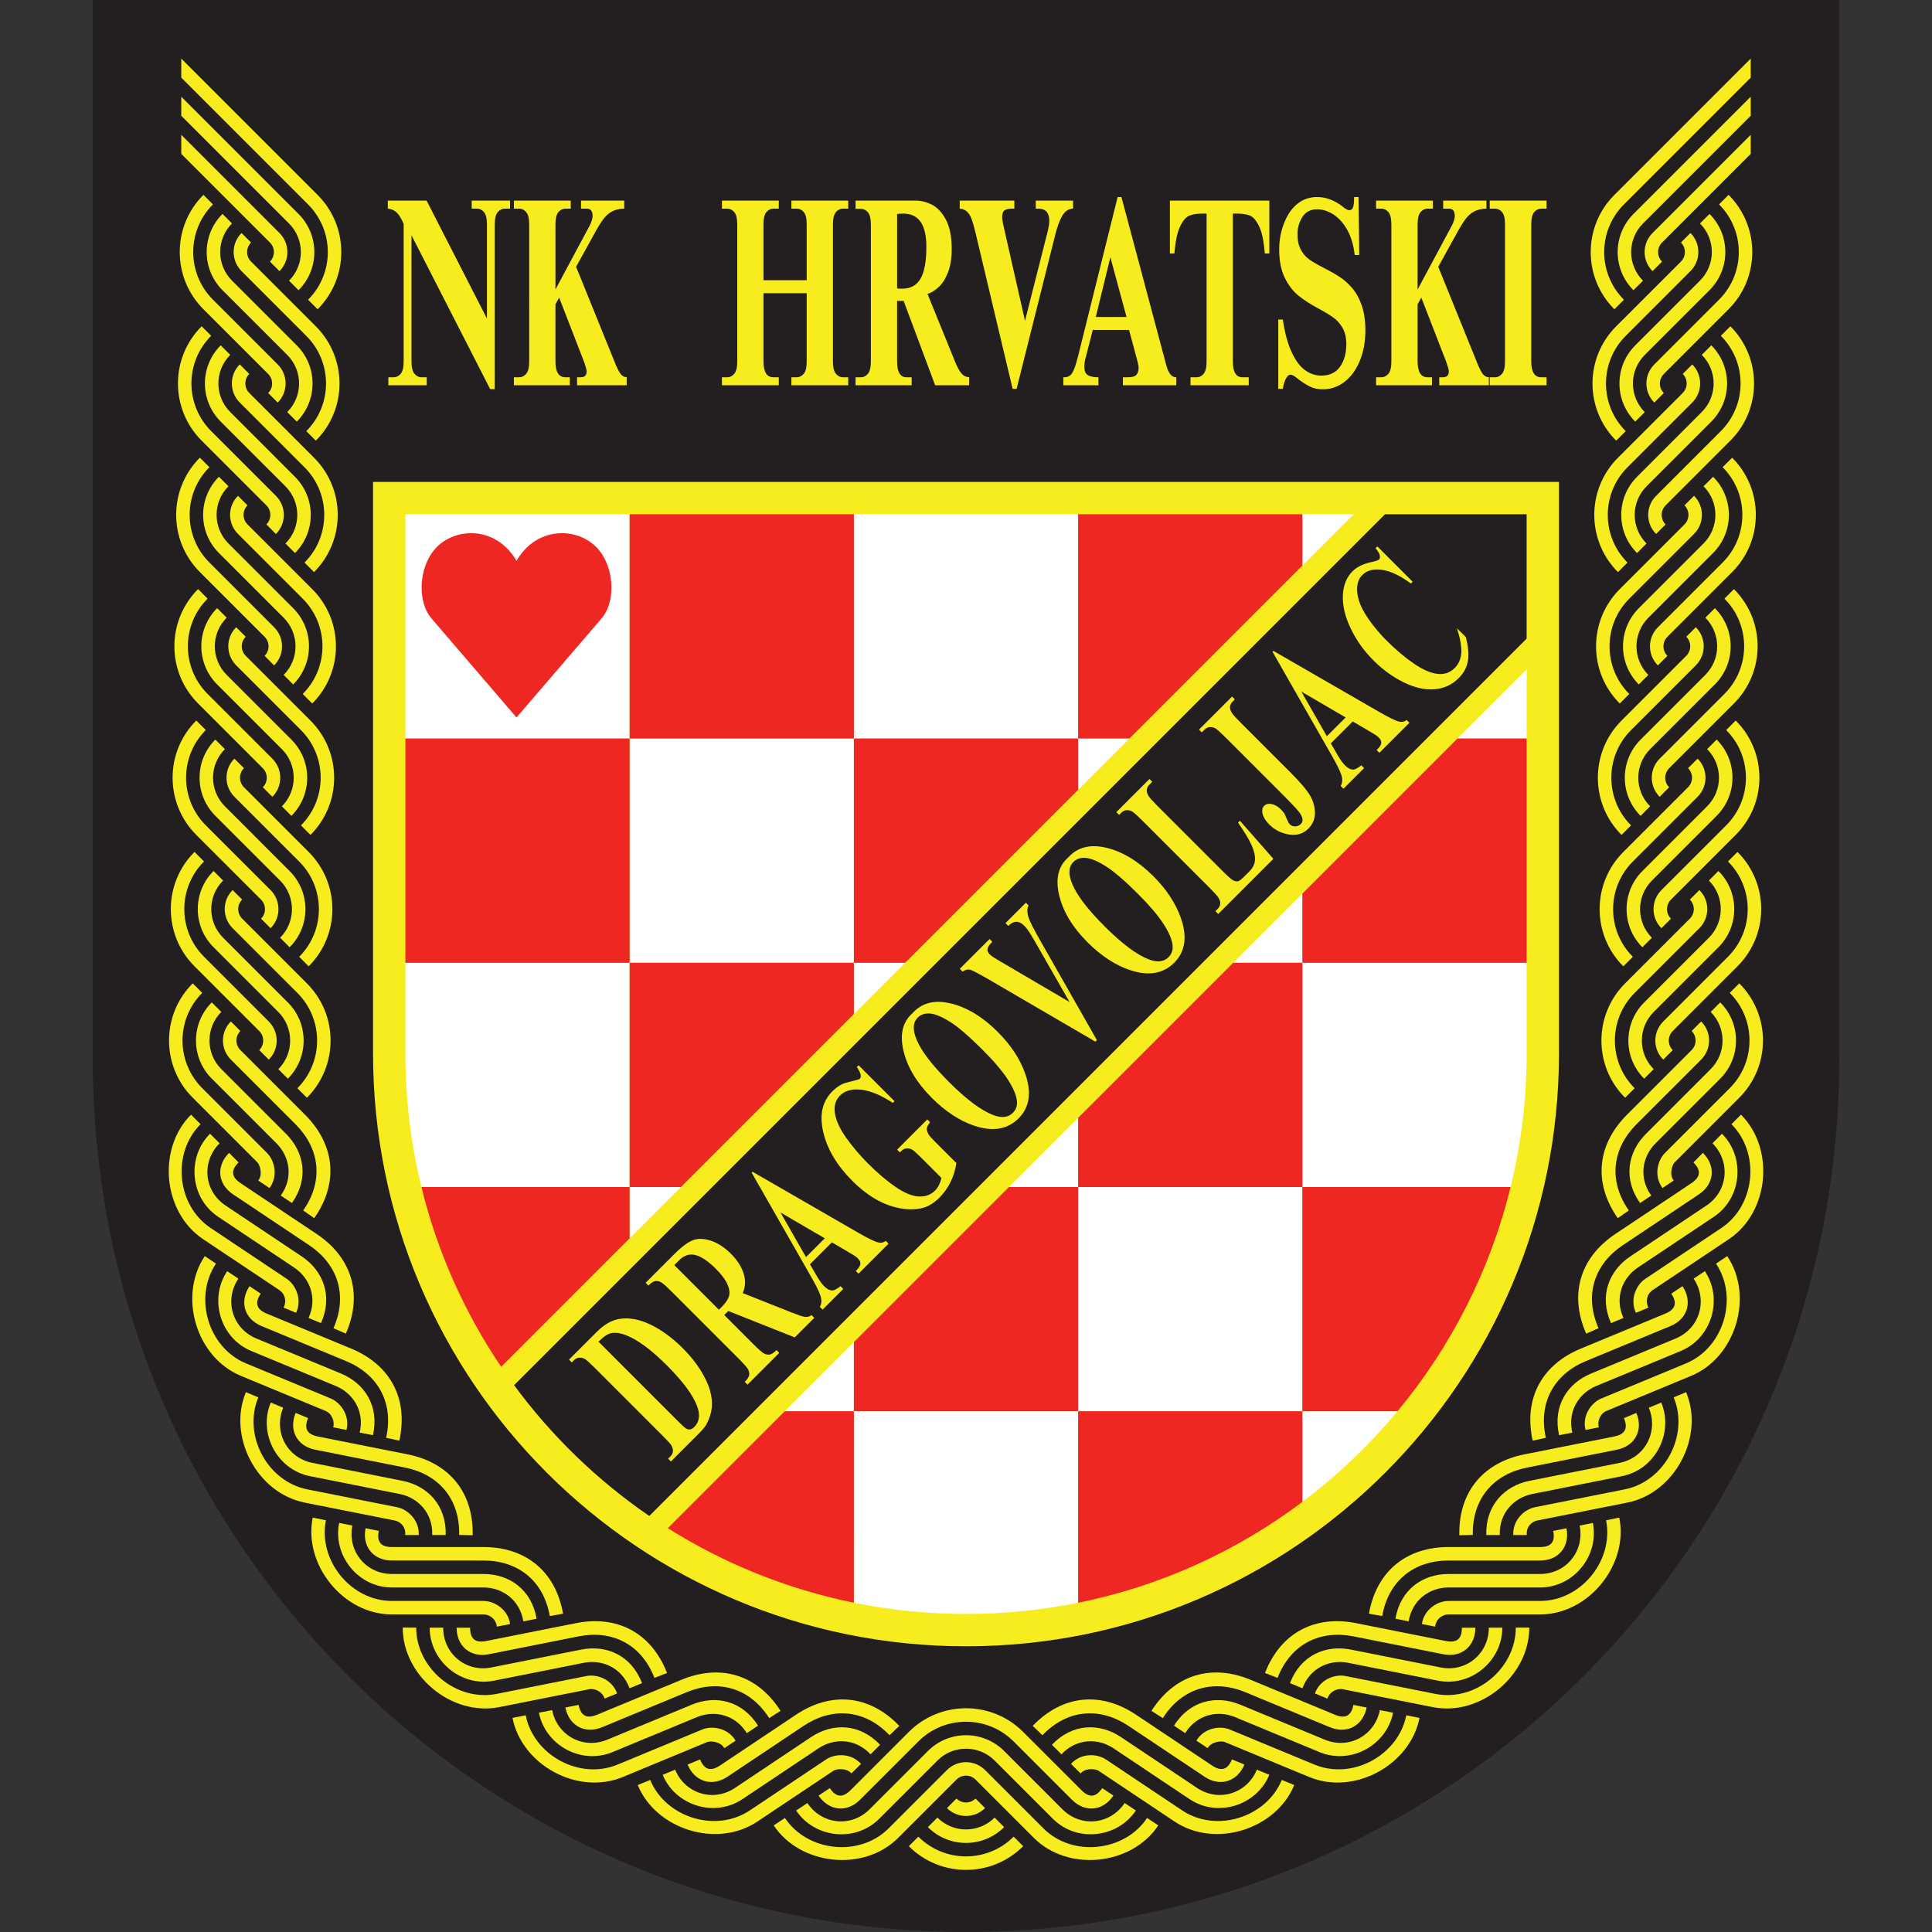 <?xml version="1.0" encoding="UTF-8" standalone="no"?>
<!-- Created with Inkscape (http://www.inkscape.org/) -->

<svg
   xmlns:dc="http://purl.org/dc/elements/1.1/"
   xmlns:cc="http://creativecommons.org/ns#"
   xmlns:rdf="http://www.w3.org/1999/02/22-rdf-syntax-ns#"
   xmlns:svg="http://www.w3.org/2000/svg"
   xmlns="http://www.w3.org/2000/svg"
   xmlns:sodipodi="http://sodipodi.sourceforge.net/DTD/sodipodi-0.dtd"
   xmlns:inkscape="http://www.inkscape.org/namespaces/inkscape"
   version="1.1"
   id="svg2"
   xml:space="preserve"
   width="300"
   height="300"
   viewBox="0 0 300 300"
   sodipodi:docname="NK Hrvatski Dragovoljac Zagreb Logo.svg"
   inkscape:version="0.92.5 (2060ec1f9f, 2020-04-08)"><rect x="0" y="0" width="300" height="300" fill="#333333" stroke="none"/><defs
     id="defs6" /><sodipodi:namedview
     pagecolor="#ffffff"
     bordercolor="#666666"
     borderopacity="1"
     objecttolerance="10"
     gridtolerance="10"
     guidetolerance="10"
     inkscape:pageopacity="0"
     inkscape:pageshadow="2"
     inkscape:window-width="1920"
     inkscape:window-height="1017"
     id="namedview4"
     showgrid="false"
     inkscape:zoom="1"
     inkscape:cx="50.021381"
     inkscape:cy="218.94356"
     inkscape:window-x="-8"
     inkscape:window-y="-8"
     inkscape:window-maximized="1"
     inkscape:current-layer="svg2"
     inkscape:object-paths="true"
     inkscape:snap-intersection-paths="true"
     inkscape:snap-smooth-nodes="true"
     inkscape:snap-midpoints="true" /><path
     d="M 285.602,-9.166666e-6 H 14.398 L 14.398,164.397 C 14.398,239.287 75.111,300 150,300 224.891,300 285.602,239.287 285.602,164.397 V -9.166666e-6"
     style="fill:#231f20;fill-opacity:1;fill-rule:evenodd;stroke:none;stroke-width:0.16"
     id="path16"
     inkscape:connector-curvature="0" /><path
     d="m 60.219,31.155 h 6.023 l 9.371,18.312 V 34.883 c 0,-0.953 -0.156,-1.605 -0.467,-1.958 -0.312,-0.351 -0.665,-0.528 -1.06,-0.528 H 73.246 V 31.155 h 5.958 v 1.243 h -0.839 c -0.395,0 -0.75,0.175 -1.065,0.526 -0.315,0.351 -0.472,1.009 -0.472,1.976 V 60.428 H 76.118 L 63.894,36.53 v 19.565 c 0,0.943 0.156,1.592 0.468,1.948 0.312,0.359 0.665,0.539 1.06,0.539 h 0.84 v 1.243 h -5.958 v -1.243 h 0.839 c 0.402,0 0.757,-0.178 1.069,-0.534 0.312,-0.354 0.468,-1.005 0.468,-1.953 V 34.773 c -0.344,-0.823 -0.707,-1.416 -1.088,-1.777 -0.381,-0.362 -0.838,-0.561 -1.372,-0.598 V 31.155"
     style="fill:#f7ed1e;fill-opacity:1;fill-rule:evenodd;stroke:none;stroke-width:0.16"
     id="path18"
     inkscape:connector-curvature="0" /><path
     d="m 86.248,44.952 5.295,-9.881 c 0.318,-0.617 0.477,-1.127 0.477,-1.533 0,-0.76 -0.302,-1.14 -0.906,-1.14 H 90.218 V 31.155 h 6.715 v 1.243 c -0.699,0.007 -1.299,0.136 -1.802,0.386 -0.504,0.253 -0.938,0.608 -1.305,1.063 -0.369,0.455 -0.782,1.094 -1.241,1.916 l -3.131,5.664 6.14,15.163 c 0.277,0.667 0.536,1.161 0.778,1.482 0.242,0.321 0.555,0.491 0.938,0.51 v 1.243 h -7.705 v -1.243 h 0.566 c 0.616,0 0.924,-0.306 0.924,-0.917 0,-0.236 -0.147,-0.758 -0.439,-1.57 l -3.83,-9.881 -0.579,1.037 v 8.844 c 0,1.658 0.512,2.487 1.538,2.487 h 0.697 v 1.243 h -8.685 v -1.243 h 0.839 c 0.401,0 0.757,-0.18 1.069,-0.539 0.312,-0.356 0.468,-1.005 0.468,-1.948 V 34.883 c 0,-0.953 -0.156,-1.605 -0.468,-1.958 -0.311,-0.351 -0.668,-0.528 -1.069,-0.528 H 79.798 V 31.155 h 8.826 v 1.243 h -0.839 c -0.395,0 -0.75,0.175 -1.065,0.524 -0.315,0.348 -0.472,1.002 -0.472,1.961 V 44.952"
     style="fill:#f7ed1e;fill-opacity:1;fill-rule:evenodd;stroke:none;stroke-width:0.16"
     id="path20"
     inkscape:connector-curvature="0" /><path
     d="m 118.553,43.51 h 6.709 v -8.666 c 0,-0.944 -0.155,-1.588 -0.467,-1.932 -0.312,-0.343 -0.668,-0.515 -1.069,-0.515 h -0.839 V 31.155 h 8.826 v 1.243 h -0.849 c -0.395,0 -0.749,0.176 -1.06,0.528 -0.312,0.353 -0.468,1.005 -0.468,1.958 v 21.212 c 0,0.943 0.156,1.592 0.468,1.948 0.311,0.359 0.665,0.539 1.06,0.539 h 0.849 v 1.243 h -8.826 v -1.243 h 0.839 c 0.401,0 0.757,-0.178 1.069,-0.534 0.312,-0.354 0.467,-1.005 0.467,-1.953 v -10.571 h -6.709 v 10.571 c 0,1.658 0.512,2.487 1.537,2.487 h 0.839 v 1.243 h -8.826 v -1.243 h 0.84 c 0.401,0 0.757,-0.18 1.069,-0.539 0.312,-0.356 0.468,-1.005 0.468,-1.948 V 34.883 c 0,-0.953 -0.156,-1.605 -0.468,-1.958 -0.311,-0.351 -0.668,-0.528 -1.069,-0.528 h -0.84 V 31.155 h 8.826 v 1.243 h -0.839 c -0.395,0 -0.75,0.172 -1.065,0.515 -0.315,0.345 -0.472,0.988 -0.472,1.932 v 8.666"
     style="fill:#f7ed1e;fill-opacity:1;fill-rule:evenodd;stroke:none;stroke-width:0.16"
     id="path22"
     inkscape:connector-curvature="0" /><path
     d="m 140.273,33.168 c 2.383,0 3.575,1.722 3.575,5.162 0,1.503 -0.135,2.734 -0.405,3.695 -0.269,0.961 -0.68,1.668 -1.233,2.121 -0.554,0.455 -1.272,0.682 -2.155,0.682 -0.326,0 -0.578,-0.013 -0.753,-0.037 V 33.243 c 0.236,-0.05 0.559,-0.075 0.972,-0.075 z m 0.045,13.563 4.893,13.094 h 5.284 v -1.243 c -0.495,-0.032 -0.894,-0.226 -1.196,-0.585 -0.303,-0.361 -0.611,-0.912 -0.926,-1.656 l -4.35,-10.7 c 0.604,-0.196 1.191,-0.561 1.763,-1.095 0.571,-0.534 1.047,-1.294 1.427,-2.279 0.38,-0.986 0.57,-2.181 0.57,-3.584 0,-1.96 -0.311,-3.501 -0.932,-4.626 -0.621,-1.124 -1.347,-1.889 -2.179,-2.293 -0.833,-0.404 -1.618,-0.608 -2.354,-0.608 h -9.465 v 1.275 h 0.839 c 0.401,0 0.757,0.176 1.069,0.526 0.312,0.353 0.468,1.004 0.468,1.956 v 21.186 c 0,0.94 -0.156,1.589 -0.468,1.947 -0.312,0.358 -0.668,0.537 -1.069,0.537 h -0.839 v 1.243 h 8.708 v -1.243 h -0.799 c -0.975,0 -1.461,-0.821 -1.461,-2.46 V 46.73 h 1.017"
     style="fill:#f7ed1e;fill-opacity:1;fill-rule:evenodd;stroke:none;stroke-width:0.16"
     id="path24"
     inkscape:connector-curvature="0" /><path
     d="m 149.022,31.155 h 8.484 v 1.243 h -0.407 c -0.476,0 -0.842,0.085 -1.098,0.258 -0.257,0.172 -0.385,0.532 -0.385,1.082 0,0.324 0.067,0.758 0.2,1.302 l 3.345,14.78 3.553,-14.012 c 0.146,-0.649 0.22,-1.148 0.22,-1.499 0,-1.275 -0.569,-1.911 -1.703,-1.911 h -0.398 V 31.155 h 5.795 v 1.243 c -0.709,0.019 -1.272,0.396 -1.692,1.13 -0.419,0.736 -0.774,1.705 -1.073,2.906 l -6.005,23.947 h -0.617 l -5.806,-24.417 c -0.19,-0.794 -0.375,-1.435 -0.556,-1.924 -0.182,-0.487 -0.42,-0.877 -0.717,-1.169 -0.299,-0.29 -0.678,-0.449 -1.14,-0.473 V 31.155"
     style="fill:#f7ed1e;fill-opacity:1;fill-rule:evenodd;stroke:none;stroke-width:0.16"
     id="path26"
     inkscape:connector-curvature="0" /><path
     d="m 174.925,49.221 h -4.769 l 2.263,-9.276 z m -4.358,10.604 v -1.243 h -0.095 c -0.633,0 -1.14,-0.104 -1.52,-0.314 -0.38,-0.207 -0.571,-0.646 -0.571,-1.316 0,-0.526 0.082,-1.057 0.249,-1.594 l 1.055,-4.123 h 5.638 l 1.302,4.865 c 0.12,0.483 0.18,0.815 0.18,0.996 0,0.465 -0.111,0.831 -0.329,1.092 -0.216,0.263 -0.669,0.394 -1.352,0.394 h -0.758 v 1.243 h 8.289 v -1.243 h -0.066 c -0.646,0 -1.142,-0.614 -1.482,-1.841 L 174.136,30.597 h -0.589 l -6.126,24.643 c -0.229,0.914 -0.441,1.612 -0.637,2.093 -0.196,0.483 -0.412,0.811 -0.645,0.986 -0.234,0.175 -0.526,0.263 -0.874,0.263 h -0.152 v 1.243 h 5.452"
     style="fill:#f7ed1e;fill-opacity:1;fill-rule:evenodd;stroke:none;stroke-width:0.16"
     id="path28"
     inkscape:connector-curvature="0" /><path
     d="m 191.435,33.168 v 22.932 c 0,1.655 0.492,2.482 1.478,2.482 h 0.989 v 1.243 h -9.038 v -1.243 h 0.994 c 0.386,0 0.733,-0.18 1.042,-0.537 0.305,-0.358 0.459,-1.007 0.459,-1.945 V 33.168 h -0.723 c -0.771,0 -1.418,0.104 -1.939,0.309 -0.52,0.204 -1.001,0.762 -1.445,1.674 -0.441,0.911 -0.736,2.316 -0.887,4.211 h -0.706 V 31.155 h 15.444 v 8.207 h -0.709 c -0.144,-1.895 -0.436,-3.3 -0.874,-4.211 -0.439,-0.912 -0.919,-1.47 -1.438,-1.674 -0.521,-0.205 -1.164,-0.309 -1.931,-0.309 h -0.718"
     style="fill:#f7ed1e;fill-opacity:1;fill-rule:evenodd;stroke:none;stroke-width:0.16"
     id="path30"
     inkscape:connector-curvature="0" /><path
     d="m 210.962,30.597 0.098,8.997 h -0.704 c -0.164,-1.512 -0.545,-2.803 -1.143,-3.871 -0.598,-1.068 -1.313,-1.871 -2.147,-2.412 -0.834,-0.54 -1.679,-0.811 -2.535,-0.811 -1.033,0 -1.801,0.401 -2.304,1.204 -0.504,0.802 -0.755,1.682 -0.755,2.641 0,0.977 0.172,1.782 0.512,2.415 0.342,0.633 0.771,1.135 1.292,1.509 0.521,0.372 1.272,0.808 2.25,1.31 0.959,0.489 1.79,0.961 2.487,1.414 0.698,0.455 1.35,1.036 1.96,1.745 0.609,0.709 1.102,1.605 1.478,2.692 0.375,1.087 0.563,2.373 0.563,3.858 0,1.778 -0.292,3.369 -0.876,4.769 -0.584,1.401 -1.377,2.484 -2.381,3.247 -1.002,0.763 -2.11,1.147 -3.321,1.147 -0.791,0 -1.462,-0.141 -2.022,-0.42 -0.556,-0.279 -1.147,-0.649 -1.764,-1.113 -0.58,-0.495 -1.004,-0.744 -1.268,-0.744 -0.253,0 -0.489,0.208 -0.71,0.622 -0.221,0.414 -0.378,0.943 -0.473,1.584 H 198.487 V 49.617 h 0.707 c 0.306,2.077 0.766,3.765 1.374,5.067 0.609,1.304 1.304,2.239 2.088,2.8 0.781,0.563 1.615,0.843 2.5,0.843 1.299,0 2.274,-0.46 2.923,-1.385 0.649,-0.924 0.977,-2.085 0.977,-3.483 0,-0.991 -0.186,-1.822 -0.556,-2.489 -0.37,-0.669 -0.839,-1.209 -1.405,-1.621 -0.564,-0.412 -1.358,-0.895 -2.381,-1.451 -1.232,-0.661 -2.261,-1.325 -3.088,-1.988 -0.831,-0.665 -1.536,-1.584 -2.121,-2.761 -0.584,-1.177 -0.874,-2.662 -0.874,-4.453 0,-0.917 0.115,-1.844 0.348,-2.781 0.234,-0.935 0.592,-1.812 1.078,-2.63 0.484,-0.818 1.103,-1.47 1.854,-1.958 0.754,-0.486 1.626,-0.73 2.62,-0.73 1.347,0 2.646,0.479 3.9,1.437 0.484,0.406 0.842,0.609 1.076,0.609 0.29,0 0.487,-0.151 0.595,-0.449 0.106,-0.3 0.16,-0.749 0.16,-1.349 v -0.249 h 0.702"
     style="fill:#f7ed1e;fill-opacity:1;fill-rule:evenodd;stroke:none;stroke-width:0.16"
     id="path32"
     inkscape:connector-curvature="0" /><path
     d="m 220.125,44.952 5.295,-9.881 c 0.319,-0.617 0.478,-1.127 0.478,-1.533 0,-0.76 -0.301,-1.14 -0.906,-1.14 h -0.895 V 31.155 h 6.714 v 1.243 c -0.699,0.007 -1.299,0.136 -1.801,0.386 -0.503,0.253 -0.94,0.608 -1.307,1.063 -0.367,0.455 -0.781,1.094 -1.24,1.916 l -3.132,5.664 6.14,15.163 c 0.277,0.667 0.536,1.161 0.778,1.482 0.242,0.321 0.555,0.491 0.938,0.51 v 1.243 h -7.703 v -1.243 h 0.564 c 0.616,0 0.925,-0.306 0.925,-0.917 0,-0.236 -0.148,-0.758 -0.439,-1.57 l -3.831,-9.881 -0.579,1.037 v 8.844 c 0,1.658 0.513,2.487 1.539,2.487 h 0.698 v 1.243 h -8.686 v -1.243 h 0.839 c 0.402,0 0.758,-0.18 1.07,-0.539 0.313,-0.356 0.468,-1.005 0.468,-1.948 V 34.883 c 0,-0.953 -0.156,-1.605 -0.468,-1.958 -0.311,-0.351 -0.667,-0.528 -1.07,-0.528 h -0.839 V 31.155 h 8.826 v 1.243 h -0.839 c -0.394,0 -0.75,0.175 -1.065,0.524 -0.314,0.348 -0.473,1.002 -0.473,1.961 V 44.952"
     style="fill:#f7ed1e;fill-opacity:1;fill-rule:evenodd;stroke:none;stroke-width:0.16"
     id="path34"
     inkscape:connector-curvature="0" /><path
     d="m 231.323,59.825 v -1.243 h 0.839 c 0.401,0 0.757,-0.18 1.068,-0.539 0.313,-0.356 0.468,-1.005 0.468,-1.948 V 34.883 c 0,-0.953 -0.156,-1.605 -0.468,-1.958 -0.311,-0.351 -0.667,-0.528 -1.068,-0.528 h -0.839 V 31.155 h 8.826 v 1.243 h -0.84 c -0.394,0 -0.75,0.175 -1.065,0.524 -0.314,0.348 -0.471,1.002 -0.471,1.961 v 21.212 c 0,1.658 0.513,2.487 1.536,2.487 h 0.84 v 1.243 h -8.826"
     style="fill:#f7ed1e;fill-opacity:1;fill-rule:evenodd;stroke:none;stroke-width:0.16"
     id="path36"
     inkscape:connector-curvature="0" /><path
     d="m 265.731,65.463 c 3.268,-3.27 3.268,-8.569 0,-11.839 l -1.48,1.478 c 2.452,2.452 2.452,6.429 0,8.879 l -10.054,10.056 c -3.27,3.27 -3.27,8.569 0,11.839 l 1.478,-1.48 c -2.452,-2.452 -2.452,-6.429 0,-8.88 l 10.056,-10.053"
     style="fill:#f7ed1e;fill-opacity:1;fill-rule:evenodd;stroke:none;stroke-width:0.16"
     id="path38"
     inkscape:connector-curvature="0" /><path
     d="m 268.691,68.421 c 4.904,-4.904 4.902,-12.854 0,-17.758 l -1.48,1.48 c 4.086,4.087 4.086,10.712 0,14.799 l -10.054,10.054 c -1.636,1.634 -1.636,4.285 0,5.919 l 1.478,-1.48 c -0.818,-0.818 -0.818,-2.142 0,-2.959 l 10.056,-10.056"
     style="fill:#f7ed1e;fill-opacity:1;fill-rule:evenodd;stroke:none;stroke-width:0.16"
     id="path40"
     inkscape:connector-curvature="0" /><path
     d="m 251.237,88.836 c -4.904,-4.904 -4.904,-12.856 0,-17.759 l 10.056,-10.054 c 0.816,-0.818 0.816,-2.142 0,-2.96 l 1.478,-1.48 c 1.636,1.636 1.636,4.286 0,5.92 l -10.054,10.054 c -4.086,4.087 -4.086,10.713 0,14.799 l -1.48,1.48"
     style="fill:#f7ed1e;fill-opacity:1;fill-rule:evenodd;stroke:none;stroke-width:0.16"
     id="path42"
     inkscape:connector-curvature="0" /><path
     d="m 265.454,45.056 c 3.27,-3.27 3.27,-8.569 0,-11.837 l -1.48,1.478 c 2.452,2.452 2.452,6.427 0,8.879 l -10.054,10.054 c -3.27,3.27 -3.27,8.571 0,11.839 l 1.478,-1.48 c -2.452,-2.452 -2.45,-6.427 0,-8.879 l 10.056,-10.054"
     style="fill:#f7ed1e;fill-opacity:1;fill-rule:evenodd;stroke:none;stroke-width:0.16"
     id="path44"
     inkscape:connector-curvature="0" /><path
     d="m 268.414,48.016 c 4.904,-4.904 4.904,-12.854 0,-17.758 l -1.48,1.48 c 4.087,4.086 4.087,10.71 0,14.797 l -10.054,10.056 c -1.636,1.632 -1.636,4.283 0,5.919 l 1.48,-1.48 c -0.818,-0.818 -0.818,-2.142 0,-2.96 L 268.414,48.016"
     style="fill:#f7ed1e;fill-opacity:1;fill-rule:evenodd;stroke:none;stroke-width:0.16"
     id="path46"
     inkscape:connector-curvature="0" /><path
     d="m 250.959,68.429 c -4.904,-4.904 -4.904,-12.854 0,-17.758 L 261.015,40.618 c 0.816,-0.818 0.816,-2.144 0,-2.96 l 1.478,-1.48 c 1.636,1.634 1.636,4.285 0,5.919 L 252.44,52.152 c -4.086,4.086 -4.086,10.712 0,14.797 l -1.48,1.48"
     style="fill:#f7ed1e;fill-opacity:1;fill-rule:evenodd;stroke:none;stroke-width:0.16"
     id="path48"
     inkscape:connector-curvature="0" /><path
     d="m 266.009,85.868 c 3.268,-3.27 3.268,-8.569 0,-11.837 l -1.482,1.478 c 2.452,2.452 2.452,6.427 0,8.879 l -10.054,10.056 c -3.268,3.268 -3.268,8.569 0,11.837 l 1.48,-1.48 c -2.452,-2.452 -2.452,-6.427 0,-8.879 l 10.056,-10.054"
     style="fill:#f7ed1e;fill-opacity:1;fill-rule:evenodd;stroke:none;stroke-width:0.16"
     id="path50"
     inkscape:connector-curvature="0" /><path
     d="m 268.969,88.828 c 4.902,-4.904 4.902,-12.854 0,-17.759 l -1.48,1.48 c 4.086,4.087 4.086,10.713 0,14.799 l -10.056,10.054 c -1.634,1.634 -1.634,4.285 0,5.92 l 1.48,-1.48 c -0.818,-0.818 -0.818,-2.142 0,-2.96 l 10.056,-10.054"
     style="fill:#f7ed1e;fill-opacity:1;fill-rule:evenodd;stroke:none;stroke-width:0.16"
     id="path52"
     inkscape:connector-curvature="0" /><path
     d="m 251.514,109.241 c -4.904,-4.904 -4.904,-12.854 0,-17.758 l 10.054,-10.054 c 0.818,-0.818 0.818,-2.142 0,-2.96 l 1.48,-1.48 c 1.634,1.634 1.634,4.285 0,5.919 l -10.056,10.056 c -4.084,4.086 -4.084,10.712 0,14.797 l -1.478,1.48"
     style="fill:#f7ed1e;fill-opacity:1;fill-rule:evenodd;stroke:none;stroke-width:0.16"
     id="path54"
     inkscape:connector-curvature="0" /><path
     d="m 266.284,106.274 c 3.27,-3.27 3.27,-8.569 0,-11.839 l -1.48,1.48 c 2.452,2.45 2.452,6.427 0,8.877 l -10.054,10.056 c -3.268,3.27 -3.27,8.571 0,11.839 l 1.48,-1.48 c -2.452,-2.453 -2.452,-6.427 0,-8.88 l 10.054,-10.053"
     style="fill:#f7ed1e;fill-opacity:1;fill-rule:evenodd;stroke:none;stroke-width:0.16"
     id="path56"
     inkscape:connector-curvature="0" /><path
     d="m 269.245,109.233 c 4.904,-4.904 4.904,-12.854 0,-17.756 l -1.478,1.478 c 4.086,4.086 4.086,10.712 0,14.797 l -10.056,10.056 c -1.634,1.634 -1.634,4.285 0,5.919 l 1.478,-1.48 c -0.816,-0.816 -0.816,-2.142 0,-2.96 l 10.056,-10.054"
     style="fill:#f7ed1e;fill-opacity:1;fill-rule:evenodd;stroke:none;stroke-width:0.16"
     id="path58"
     inkscape:connector-curvature="0" /><path
     d="m 251.79,129.646 c -4.902,-4.902 -4.902,-12.854 0,-17.756 l 10.056,-10.056 c 0.818,-0.816 0.816,-2.142 0,-2.96 l 1.478,-1.478 c 1.636,1.634 1.636,4.283 0,5.919 l -10.054,10.054 c -4.086,4.087 -4.086,10.712 0,14.799 l -1.48,1.478"
     style="fill:#f7ed1e;fill-opacity:1;fill-rule:evenodd;stroke:none;stroke-width:0.16"
     id="path60"
     inkscape:connector-curvature="0" /><path
     d="m 266.562,126.679 c 3.27,-3.27 3.27,-8.569 0,-11.839 l -1.48,1.48 c 2.452,2.452 2.452,6.427 0,8.879 l -10.054,10.056 c -3.27,3.268 -3.27,8.569 0,11.838 l 1.478,-1.481 c -2.45,-2.451 -2.45,-6.426 0,-8.878 l 10.056,-10.054"
     style="fill:#f7ed1e;fill-opacity:1;fill-rule:evenodd;stroke:none;stroke-width:0.16"
     id="path62"
     inkscape:connector-curvature="0" /><path
     d="m 269.522,129.638 c 4.904,-4.902 4.904,-12.852 0,-17.756 l -1.48,1.48 c 4.086,4.086 4.086,10.712 0,14.797 l -10.056,10.054 c -1.634,1.636 -1.634,4.285 0,5.92 l 1.482,-1.48 c -0.818,-0.818 -0.818,-2.142 0,-2.96 l 10.054,-10.056"
     style="fill:#f7ed1e;fill-opacity:1;fill-rule:evenodd;stroke:none;stroke-width:0.16"
     id="path64"
     inkscape:connector-curvature="0" /><path
     d="m 252.068,150.052 c -4.904,-4.903 -4.904,-12.855 0,-17.757 l 10.054,-10.054 c 0.819,-0.818 0.819,-2.144 0,-2.96 l 1.482,-1.48 c 1.634,1.634 1.634,4.285 0,5.92 l -10.056,10.054 c -4.086,4.086 -4.086,10.712 0,14.798 l -1.48,1.48"
     style="fill:#f7ed1e;fill-opacity:1;fill-rule:evenodd;stroke:none;stroke-width:0.16"
     id="path66"
     inkscape:connector-curvature="0" /><path
     d="m 266.838,147.086 c 3.27,-3.269 3.27,-8.571 0,-11.839 l -1.478,1.478 c 2.452,2.452 2.452,6.429 0,8.88 l -10.056,10.056 c -3.268,3.268 -3.268,8.569 0,11.839 l 1.48,-1.482 c -2.452,-2.452 -2.452,-6.427 0,-8.878 l 10.054,-10.054"
     style="fill:#f7ed1e;fill-opacity:1;fill-rule:evenodd;stroke:none;stroke-width:0.16"
     id="path68"
     inkscape:connector-curvature="0" /><path
     d="m 269.798,150.045 c 4.905,-4.904 4.905,-12.854 0,-17.758 l -1.48,1.48 c 4.087,4.086 4.087,10.712 0,14.798 l -10.053,10.055 c -1.636,1.635 -1.636,4.284 0,5.919 l 1.478,-1.48 c -0.816,-0.817 -0.816,-2.142 0,-2.96 l 10.054,-10.055"
     style="fill:#f7ed1e;fill-opacity:1;fill-rule:evenodd;stroke:none;stroke-width:0.16"
     id="path70"
     inkscape:connector-curvature="0" /><path
     d="m 252.345,170.459 c -4.904,-4.903 -4.904,-12.855 0,-17.758 l 10.054,-10.055 c 0.818,-0.816 0.818,-2.142 0,-2.96 l 1.48,-1.478 c 1.636,1.634 1.636,4.285 0,5.919 l -10.054,10.054 c -4.087,4.086 -4.087,10.712 0,14.798 l -1.48,1.48"
     style="fill:#f7ed1e;fill-opacity:1;fill-rule:evenodd;stroke:none;stroke-width:0.16"
     id="path72"
     inkscape:connector-curvature="0" /><path
     d="m 267.115,167.492 c 3.27,-3.27 3.27,-8.57 0,-11.839 l -1.48,1.479 c 2.452,2.451 2.452,6.427 0,8.878 l -10.054,10.056 c -2.822,2.823 -3.582,6.965 -0.912,10.741 l 1.74,-1.163 c -2.025,-2.814 -1.353,-6.093 0.653,-8.098 l 10.054,-10.053"
     style="fill:#f7ed1e;fill-opacity:1;fill-rule:evenodd;stroke:none;stroke-width:0.16"
     id="path74"
     inkscape:connector-curvature="0" /><path
     d="m 270.075,170.451 c 4.904,-4.903 4.904,-12.854 0,-17.757 l -1.48,1.48 c 4.087,4.085 4.087,10.712 0,14.798 l -10.054,10.055 c -1.188,1.188 -1.767,3.597 -0.391,5.455 l 1.749,-1.173 c -0.739,-0.888 -0.249,-2.432 0.122,-2.802 l 10.054,-10.056"
     style="fill:#f7ed1e;fill-opacity:1;fill-rule:evenodd;stroke:none;stroke-width:0.16"
     id="path76"
     inkscape:connector-curvature="0" /><path
     d="m 251.205,189.159 c -3.966,-5.689 -3.04,-11.595 1.418,-16.052 L 262.677,163.051 c 0.818,-0.816 0.818,-2.141 0,-2.958 l 1.48,-1.48 c 1.634,1.634 1.634,4.285 0,5.919 l -10.056,10.054 c -3.638,3.641 -4.487,8.635 -1.18,13.375 l -1.716,1.198"
     style="fill:#f7ed1e;fill-opacity:1;fill-rule:evenodd;stroke:none;stroke-width:0.16"
     id="path78"
     inkscape:connector-curvature="0" /><path
     d="m 271.854,23.894 v -2.96 l -15.251,15.251 c -1.636,1.634 -1.636,4.285 0,5.92 l 1.48,-1.482 c -0.818,-0.818 -0.818,-2.142 0,-2.959 l 13.771,-13.771"
     style="fill:#f7ed1e;fill-opacity:1;fill-rule:evenodd;stroke:none;stroke-width:0.16"
     id="path80"
     inkscape:connector-curvature="0" /><path
     d="m 271.854,12.055 -19.69,19.69 c -4.087,4.086 -4.087,10.712 0,14.797 l -1.482,1.482 c -4.902,-4.904 -4.902,-12.856 0,-17.759 l 21.172,-21.17 v 2.96"
     style="fill:#f7ed1e;fill-opacity:1;fill-rule:evenodd;stroke:none;stroke-width:0.16"
     id="path82"
     inkscape:connector-curvature="0" /><path
     d="M 271.854,17.974 V 15.014 l -18.211,18.211 c -3.27,3.27 -3.27,8.569 0,11.839 l 1.48,-1.482 c -2.453,-2.452 -2.453,-6.425 0,-8.877 l 16.731,-16.731"
     style="fill:#f7ed1e;fill-opacity:1;fill-rule:evenodd;stroke:none;stroke-width:0.16"
     id="path84"
     inkscape:connector-curvature="0" /><path
     d="m 254.311,196.836 c -2.359,1.577 -3.658,4.659 -2.221,7.815 l -1.935,0.802 c -1.879,-4.224 -0.326,-8.139 2.994,-10.357 l 11.823,-7.899 c 3.416,-2.284 3.751,-6.863 0.935,-9.666 l 1.477,-1.483 c 3.634,3.618 3.128,9.963 -1.249,12.888 l -11.823,7.899"
     style="fill:#f7ed1e;fill-opacity:1;fill-rule:evenodd;stroke:none;stroke-width:0.16"
     id="path86"
     inkscape:connector-curvature="0" /><path
     d="m 256.636,200.318 c -0.941,0.629 -1.159,1.818 -0.667,2.725 l -1.943,0.809 c -0.988,-2.09 0.05,-4.34 1.448,-5.274 l 11.823,-7.899 c 5.338,-3.567 6.016,-11.679 1.562,-16.113 l 1.477,-1.483 c 5.274,5.249 4.424,15.126 -1.876,19.336 l -11.823,7.899"
     style="fill:#f7ed1e;fill-opacity:1;fill-rule:evenodd;stroke:none;stroke-width:0.16"
     id="path88"
     inkscape:connector-curvature="0" /><path
     d="m 250.823,191.617 c -5.242,3.502 -7.303,9.114 -4.522,15.469 l 1.916,-0.841 c -2.317,-5.293 -0.512,-10.028 3.768,-12.888 l 11.821,-7.899 c 2.457,-1.641 2.62,-4.455 0.622,-6.442 l -1.475,1.484 c 1.177,1.171 1.187,2.219 -0.308,3.218 l -11.823,7.899"
     style="fill:#f7ed1e;fill-opacity:1;fill-rule:evenodd;stroke:none;stroke-width:0.16"
     id="path90"
     inkscape:connector-curvature="0" /><path
     d="m 247.849,215.22 c -2.619,1.086 -4.496,3.857 -3.701,7.231 l -2.054,0.409 c -1.02,-4.509 1.267,-8.046 4.955,-9.573 l 13.136,-5.441 c 3.797,-1.573 5.017,-5.999 2.803,-9.297 l 1.738,-1.166 c 2.859,4.257 1.124,10.382 -3.741,12.397 l -13.136,5.441"
     style="fill:#f7ed1e;fill-opacity:1;fill-rule:evenodd;stroke:none;stroke-width:0.16"
     id="path92"
     inkscape:connector-curvature="0" /><path
     d="m 249.451,219.088 c -1.002,0.415 -1.456,1.67 -1.185,2.543 l -2.064,0.414 c -0.563,-2.243 0.896,-4.247 2.449,-4.891 l 13.136,-5.441 c 5.933,-2.457 8.18,-10.28 4.676,-15.497 l 1.738,-1.168 c 4.148,6.177 1.387,15.699 -5.612,18.598 l -13.138,5.442"
     style="fill:#f7ed1e;fill-opacity:1;fill-rule:evenodd;stroke:none;stroke-width:0.16"
     id="path94"
     inkscape:connector-curvature="0" /><path
     d="m 245.447,209.42 c -5.824,2.412 -8.94,7.515 -7.452,14.287 l 2.043,-0.449 c -1.24,-5.645 1.454,-9.936 6.209,-11.905 l 13.138,-5.442 c 2.729,-1.13 3.436,-3.858 1.867,-6.197 l -1.738,1.166 c 0.927,1.379 0.731,2.408 -0.928,3.097 l -13.138,5.442"
     style="fill:#f7ed1e;fill-opacity:1;fill-rule:evenodd;stroke:none;stroke-width:0.16"
     id="path96"
     inkscape:connector-curvature="0" /><path
     d="m 237.926,231.989 c -2.782,0.554 -5.163,2.906 -5.043,6.372 h -2.093 c -0.122,-4.623 2.813,-7.645 6.727,-8.424 l 13.946,-2.775 c 4.031,-0.8 6.092,-4.905 4.562,-8.571 l 1.932,-0.806 c 1.974,4.734 -0.92,10.403 -6.085,11.43 l -13.946,2.773"
     style="fill:#f7ed1e;fill-opacity:1;fill-rule:evenodd;stroke:none;stroke-width:0.16"
     id="path98"
     inkscape:connector-curvature="0" /><path
     d="m 238.742,236.095 c -0.951,0.189 -1.79,1.026 -1.658,2.263 l -2.105,0.003 c -0.114,-2.31 1.708,-3.991 3.355,-4.32 l 13.946,-2.772 c 6.299,-1.253 10.029,-8.489 7.61,-14.288 l 1.931,-0.806 c 2.864,6.868 -1.7,15.668 -9.132,17.147 l -13.946,2.773"
     style="fill:#f7ed1e;fill-opacity:1;fill-rule:evenodd;stroke:none;stroke-width:0.16"
     id="path100"
     inkscape:connector-curvature="0" /><path
     d="m 236.701,225.832 c -6.182,1.231 -10.234,5.627 -10.097,12.56 l 2.093,-0.041 c -0.115,-5.779 3.364,-9.462 8.414,-10.465 l 13.946,-2.775 c 2.896,-0.576 4.123,-3.112 3.039,-5.713 l -1.931,0.806 c 0.64,1.533 0.247,2.504 -1.517,2.856 l -13.946,2.774"
     style="fill:#f7ed1e;fill-opacity:1;fill-rule:evenodd;stroke:none;stroke-width:0.16"
     id="path102"
     inkscape:connector-curvature="0" /><path
     d="m 224.921,246.501 c -2.837,0 -5.632,1.843 -6.188,5.266 l -2.053,-0.409 c 0.783,-4.556 4.249,-6.948 8.241,-6.948 l 14.219,-0.002 c 4.11,0 6.932,-3.622 6.148,-7.517 l 2.051,-0.412 c 1.013,5.028 -2.933,10.023 -8.199,10.023 l -14.219,-0.001"
     style="fill:#f7ed1e;fill-opacity:1;fill-rule:evenodd;stroke:none;stroke-width:0.16"
     id="path104"
     inkscape:connector-curvature="0" /><path
     d="m 224.921,250.687 c -0.97,0 -1.963,0.745 -2.069,1.897 l -2.065,-0.408 c 0.34,-2.286 2.455,-3.581 4.134,-3.581 h 14.219 c 6.422,0 11.491,-6.368 10.251,-12.528 l 2.051,-0.413 c 1.469,7.294 -4.724,15.034 -12.302,15.034 h -14.219"
     style="fill:#f7ed1e;fill-opacity:1;fill-rule:evenodd;stroke:none;stroke-width:0.16"
     id="path106"
     inkscape:connector-curvature="0" /><path
     d="m 224.921,240.223 c -6.303,0 -11.135,3.523 -12.354,10.35 l 2.061,0.366 c 1.013,-5.689 5.146,-8.622 10.293,-8.623 h 14.219 c 2.955,0 4.653,-2.249 4.097,-5.01 l -2.053,0.413 c 0.329,1.629 -0.245,2.505 -2.045,2.505 h -14.219"
     style="fill:#f7ed1e;fill-opacity:1;fill-rule:evenodd;stroke:none;stroke-width:0.16"
     id="path108"
     inkscape:connector-curvature="0" /><path
     d="m 209.335,258.197 c -2.781,-0.553 -5.88,0.709 -7.094,3.958 l -1.935,-0.802 c 1.656,-4.316 5.524,-5.986 9.438,-5.208 l 13.946,2.773 c 4.031,0.802 7.505,-2.199 7.495,-6.173 l 2.093,-0.003 c 0.013,5.128 -4.831,9.257 -9.995,8.23 l -13.948,-2.774"
     style="fill:#f7ed1e;fill-opacity:1;fill-rule:evenodd;stroke:none;stroke-width:0.16"
     id="path110"
     inkscape:connector-curvature="0" /><path
     d="m 208.519,262.304 c -0.935,-0.187 -2.094,0.432 -2.397,1.455 l -1.947,-0.802 c 0.778,-2.177 3.104,-3.034 4.753,-2.706 l 13.946,2.775 c 6.297,1.252 12.512,-4.005 12.498,-10.288 l 2.093,-0.006 c 0.018,7.441 -7.567,13.824 -14.999,12.347 l -13.946,-2.774"
     style="fill:#f7ed1e;fill-opacity:1;fill-rule:evenodd;stroke:none;stroke-width:0.16"
     id="path112"
     inkscape:connector-curvature="0" /><path
     d="m 210.56,252.04 c -6.182,-1.23 -11.606,1.283 -14.135,7.741 l 1.95,0.762 c 2.104,-5.383 6.728,-7.455 11.776,-6.45 l 13.948,2.774 c 2.898,0.576 5.001,-1.298 4.995,-4.116 l -2.093,0.006 c 0.003,1.662 -0.73,2.409 -2.493,2.058 l -13.948,-2.773"
     style="fill:#f7ed1e;fill-opacity:1;fill-rule:evenodd;stroke:none;stroke-width:0.16"
     id="path114"
     inkscape:connector-curvature="0" /><path
     d="m 191.768,266.628 c -2.62,-1.085 -5.907,-0.452 -7.731,2.496 l -1.741,-1.163 c 2.466,-3.909 6.584,-4.793 10.272,-3.267 l 13.138,5.441 c 3.797,1.574 7.79,-0.693 8.555,-4.591 l 2.054,0.404 c -0.988,5.032 -6.546,8.137 -11.411,6.122 l -13.136,-5.441"
     style="fill:#f7ed1e;fill-opacity:1;fill-rule:evenodd;stroke:none;stroke-width:0.16"
     id="path116"
     inkscape:connector-curvature="0" /><path
     d="m 190.166,270.496 c -0.484,-0.2 -2.099,-0.063 -2.636,0.959 l -1.753,-1.166 c 1.188,-1.984 3.637,-2.37 5.189,-1.727 l 13.138,5.441 c 5.931,2.458 13.053,-1.485 14.265,-7.652 l 2.053,0.403 c -1.434,7.3 -10.118,12.082 -17.119,9.182 l -13.136,-5.441"
     style="fill:#f7ed1e;fill-opacity:1;fill-rule:evenodd;stroke:none;stroke-width:0.16"
     id="path118"
     inkscape:connector-curvature="0" /><path
     d="m 194.17,260.828 c -5.824,-2.412 -11.635,-1.006 -15.373,4.835 l 1.764,1.127 c 3.114,-4.869 8.053,-5.998 12.809,-4.029 l 13.138,5.442 c 2.729,1.131 5.157,-0.299 5.701,-3.062 l -2.053,-0.403 c -0.321,1.63 -1.187,2.22 -2.848,1.533 l -13.138,-5.442"
     style="fill:#f7ed1e;fill-opacity:1;fill-rule:evenodd;stroke:none;stroke-width:0.16"
     id="path120"
     inkscape:connector-curvature="0" /><path
     d="m 172.893,271.469 c -2.359,-1.575 -5.705,-1.595 -8.069,0.941 l -1.482,-1.482 c 3.183,-3.354 7.394,-3.416 10.713,-1.199 l 11.823,7.9 c 3.417,2.282 7.776,0.839 9.288,-2.836 l 1.935,0.797 c -1.952,4.744 -8.008,6.705 -12.386,3.78 l -11.823,-7.901"
     style="fill:#f7ed1e;fill-opacity:1;fill-rule:evenodd;stroke:none;stroke-width:0.16"
     id="path122"
     inkscape:connector-curvature="0" /><path
     d="m 170.568,274.951 c -0.436,-0.291 -2.046,-0.471 -2.774,0.427 l -1.49,-1.486 c 1.552,-1.713 4.03,-1.615 5.426,-0.682 l 11.821,7.9 c 5.34,3.567 13.094,1.09 15.485,-4.722 l 1.934,0.796 c -2.83,6.881 -12.28,9.876 -18.58,5.667 l -11.823,-7.899"
     style="fill:#f7ed1e;fill-opacity:1;fill-rule:evenodd;stroke:none;stroke-width:0.16"
     id="path124"
     inkscape:connector-curvature="0" /><path
     d="m 176.381,266.25 c -5.242,-3.502 -11.215,-3.257 -16.021,1.743 l 1.509,1.449 c 4.004,-4.167 9.07,-4.311 13.349,-1.453 l 11.824,7.899 c 2.455,1.642 5.117,0.715 6.188,-1.89 l -1.935,-0.796 c -0.632,1.537 -1.596,1.945 -3.09,0.947 l -11.824,-7.9"
     style="fill:#f7ed1e;fill-opacity:1;fill-rule:evenodd;stroke:none;stroke-width:0.16"
     id="path126"
     inkscape:connector-curvature="0" /><path
     d="m 163.49,282.424 c 3.723,3.723 10.046,2.982 12.884,-1.29 l -1.741,-1.159 c -2.198,3.309 -6.756,3.875 -9.661,0.969 l -9.052,-9.049 c -3.269,-3.268 -8.569,-3.268 -11.838,0 l -9.051,9.049 c -2.906,2.906 -7.463,2.34 -9.662,-0.969 l -1.743,1.159 c 2.839,4.272 9.161,5.013 12.885,1.29 l 9.051,-9.05 c 2.451,-2.452 6.427,-2.452 8.878,0 l 9.05,9.05"
     style="fill:#f7ed1e;fill-opacity:1;fill-rule:evenodd;stroke:none;stroke-width:0.16"
     id="path128"
     inkscape:connector-curvature="0" /><path
     d="m 160.531,285.383 c 5.357,5.358 15.211,4.263 19.329,-1.934 l -1.741,-1.157 c -3.48,5.234 -11.568,6.152 -16.108,1.611 l -9.051,-9.05 c -1.635,-1.635 -4.284,-1.635 -5.919,0 l -9.051,9.05 c -4.541,4.541 -12.628,3.623 -16.107,-1.611 l -1.743,1.157 c 4.119,6.197 13.971,7.292 19.33,1.934 l 9.051,-9.05 c 0.817,-0.817 2.142,-0.817 2.959,0 l 9.052,9.05"
     style="fill:#f7ed1e;fill-opacity:1;fill-rule:evenodd;stroke:none;stroke-width:0.16"
     id="path130"
     inkscape:connector-curvature="0" /><path
     d="m 166.45,279.464 c 2.089,2.088 4.88,1.699 6.441,-0.648 l -1.745,-1.158 c -0.919,1.384 -1.945,1.597 -3.217,0.326 l -9.05,-9.049 c -4.904,-4.904 -12.854,-4.904 -17.758,0 l -9.051,9.049 c -1.272,1.271 -2.298,1.058 -3.217,-0.326 l -1.743,1.158 c 1.559,2.346 4.35,2.736 6.439,0.648 l 9.051,-9.051 c 4.087,-4.085 10.712,-4.085 14.798,0 l 9.05,9.051"
     style="fill:#f7ed1e;fill-opacity:1;fill-rule:evenodd;stroke:none;stroke-width:0.16"
     id="path132"
     inkscape:connector-curvature="0" /><path
     d="m 155.919,283.716 c -3.269,3.27 -8.569,3.27 -11.838,0 l 1.479,-1.48 c 2.452,2.451 6.427,2.452 8.879,0 l 1.48,1.48"
     style="fill:#f7ed1e;fill-opacity:1;fill-rule:evenodd;stroke:none;stroke-width:0.16"
     id="path134"
     inkscape:connector-curvature="0" /><path
     d="m 158.88,286.677 c -4.904,4.903 -12.854,4.903 -17.758,0 l 1.479,-1.481 c 4.087,4.086 10.712,4.086 14.798,0 l 1.48,1.481"
     style="fill:#f7ed1e;fill-opacity:1;fill-rule:evenodd;stroke:none;stroke-width:0.16"
     id="path136"
     inkscape:connector-curvature="0" /><path
     d="m 151.48,279.277 c -0.817,0.817 -2.142,0.817 -2.959,0 l -1.479,1.481 c 1.635,1.633 4.284,1.633 5.919,0 l -1.481,-1.481"
     style="fill:#f7ed1e;fill-opacity:1;fill-rule:evenodd;stroke:none;stroke-width:0.16"
     id="path138"
     inkscape:connector-curvature="0" /><path
     d="m 34.27,65.463 c -3.269,-3.27 -3.269,-8.569 0,-11.839 l 1.48,1.48 c -2.452,2.45 -2.452,6.427 0,8.877 l 10.054,10.056 c 3.268,3.27 3.269,8.569 0,11.839 l -1.479,-1.48 c 2.451,-2.452 2.451,-6.427 0,-8.879 l -10.055,-10.054"
     style="fill:#f7ed1e;fill-opacity:1;fill-rule:evenodd;stroke:none;stroke-width:0.16"
     id="path140"
     inkscape:connector-curvature="0" /><path
     d="m 31.31,68.421 c -4.904,-4.904 -4.903,-12.854 0,-17.758 l 1.48,1.48 c -4.087,4.087 -4.087,10.712 0,14.799 l 10.054,10.054 c 1.635,1.634 1.635,4.285 0,5.92 l -1.48,-1.482 c 0.817,-0.816 0.817,-2.141 0,-2.959 L 31.31,68.421"
     style="fill:#f7ed1e;fill-opacity:1;fill-rule:evenodd;stroke:none;stroke-width:0.16"
     id="path142"
     inkscape:connector-curvature="0" /><path
     d="m 48.764,88.836 c 4.904,-4.904 4.904,-12.856 0,-17.759 L 38.708,61.023 c -0.817,-0.816 -0.817,-2.142 0,-2.96 l -1.48,-1.478 c -1.634,1.634 -1.634,4.285 0,5.919 L 47.284,72.558 c 4.086,4.086 4.086,10.712 0,14.797 l 1.48,1.48"
     style="fill:#f7ed1e;fill-opacity:1;fill-rule:evenodd;stroke:none;stroke-width:0.16"
     id="path144"
     inkscape:connector-curvature="0" /><path
     d="m 34.547,45.058 c -3.269,-3.271 -3.269,-8.571 0,-11.839 l 1.48,1.478 c -2.452,2.452 -2.452,6.427 0,8.879 l 10.055,10.056 c 3.268,3.268 3.268,8.569 0,11.839 l -1.48,-1.482 c 2.452,-2.452 2.452,-6.427 6.42e-4,-8.879 L 34.547,45.058"
     style="fill:#f7ed1e;fill-opacity:1;fill-rule:evenodd;stroke:none;stroke-width:0.16"
     id="path146"
     inkscape:connector-curvature="0" /><path
     d="m 31.587,48.016 c -4.904,-4.904 -4.904,-12.854 0,-17.758 l 1.479,1.48 c -4.086,4.086 -4.086,10.712 0,14.797 l 10.055,10.056 c 1.635,1.632 1.635,4.283 0,5.919 l -1.479,-1.48 c 0.817,-0.818 0.817,-2.142 0,-2.96 L 31.587,48.016"
     style="fill:#f7ed1e;fill-opacity:1;fill-rule:evenodd;stroke:none;stroke-width:0.16"
     id="path148"
     inkscape:connector-curvature="0" /><path
     d="m 49.041,68.429 c 4.903,-4.904 4.903,-12.854 0,-17.758 L 38.986,40.618 c -0.817,-0.818 -0.817,-2.144 0,-2.96 L 37.506,36.177 c -1.634,1.636 -1.634,4.285 0,5.919 L 47.56,52.152 c 4.087,4.086 4.087,10.712 0,14.797 l 1.48,1.48"
     style="fill:#f7ed1e;fill-opacity:1;fill-rule:evenodd;stroke:none;stroke-width:0.16"
     id="path150"
     inkscape:connector-curvature="0" /><path
     d="m 33.993,85.868 c -3.269,-3.268 -3.269,-8.569 0,-11.837 l 1.479,1.478 c -2.452,2.452 -2.452,6.427 0,8.879 l 10.055,10.056 c 3.269,3.268 3.269,8.569 0,11.837 l -1.479,-1.48 c 2.452,-2.452 2.452,-6.427 0,-8.879 L 33.993,85.868"
     style="fill:#f7ed1e;fill-opacity:1;fill-rule:evenodd;stroke:none;stroke-width:0.16"
     id="path152"
     inkscape:connector-curvature="0" /><path
     d="m 31.033,88.828 c -4.903,-4.904 -4.903,-12.854 0,-17.758 l 1.48,1.48 c -4.086,4.086 -4.086,10.712 0,14.797 l 10.055,10.056 c 1.634,1.632 1.635,4.283 0,5.919 l -1.479,-1.48 c 0.817,-0.818 0.817,-2.142 0,-2.96 l -10.055,-10.054"
     style="fill:#f7ed1e;fill-opacity:1;fill-rule:evenodd;stroke:none;stroke-width:0.16"
     id="path154"
     inkscape:connector-curvature="0" /><path
     d="m 48.486,109.241 c 4.904,-4.904 4.904,-12.854 0,-17.758 L 38.432,81.429 c -0.817,-0.818 -0.817,-2.142 0,-2.96 l -1.48,-1.48 c -1.634,1.636 -1.635,4.285 0,5.92 l 10.055,10.054 c 4.086,4.086 4.086,10.712 0,14.797 l 1.48,1.48"
     style="fill:#f7ed1e;fill-opacity:1;fill-rule:evenodd;stroke:none;stroke-width:0.16"
     id="path156"
     inkscape:connector-curvature="0" /><path
     d="m 33.715,106.274 c -3.269,-3.27 -3.269,-8.569 0,-11.839 l 1.481,1.48 c -2.452,2.45 -2.452,6.427 0,8.879 l 10.054,10.054 c 3.269,3.27 3.269,8.571 0,11.839 l -1.48,-1.48 c 2.452,-2.452 2.452,-6.427 0,-8.879 l -10.055,-10.054"
     style="fill:#f7ed1e;fill-opacity:1;fill-rule:evenodd;stroke:none;stroke-width:0.16"
     id="path158"
     inkscape:connector-curvature="0" /><path
     d="m 30.756,109.233 c -4.903,-4.902 -4.903,-12.854 0,-17.756 l 1.48,1.478 c -4.086,4.086 -4.087,10.712 0,14.799 l 10.055,10.054 c 1.634,1.634 1.634,4.285 0,5.919 l -1.48,-1.48 c 0.817,-0.816 0.817,-2.142 0,-2.959 L 30.756,109.233"
     style="fill:#f7ed1e;fill-opacity:1;fill-rule:evenodd;stroke:none;stroke-width:0.16"
     id="path160"
     inkscape:connector-curvature="0" /><path
     d="m 48.21,129.648 c 4.903,-4.904 4.903,-12.856 0,-17.758 L 38.155,101.834 c -0.817,-0.816 -0.817,-2.142 0,-2.96 l -1.48,-1.478 c -1.635,1.634 -1.635,4.283 0,5.919 l 10.054,10.054 c 4.086,4.087 4.086,10.713 0,14.799 l 1.48,1.48"
     style="fill:#f7ed1e;fill-opacity:1;fill-rule:evenodd;stroke:none;stroke-width:0.16"
     id="path162"
     inkscape:connector-curvature="0" /><path
     d="m 33.439,126.679 c -3.269,-3.27 -3.269,-8.569 0,-11.837 l 1.481,1.478 c -2.452,2.452 -2.452,6.427 0,8.879 l 10.054,10.056 c 3.268,3.268 3.269,8.569 0,11.838 l -1.479,-1.48 c 2.452,-2.453 2.452,-6.428 0,-8.88 L 33.439,126.679"
     style="fill:#f7ed1e;fill-opacity:1;fill-rule:evenodd;stroke:none;stroke-width:0.16"
     id="path164"
     inkscape:connector-curvature="0" /><path
     d="m 30.479,129.64 c -4.903,-4.904 -4.903,-12.854 0,-17.758 l 1.479,1.48 c -4.086,4.086 -4.086,10.712 0,14.797 l 10.055,10.054 c 1.634,1.636 1.634,4.285 0,5.92 l -1.48,-1.48 c 0.817,-0.818 0.817,-2.142 0,-2.96 L 30.479,129.64"
     style="fill:#f7ed1e;fill-opacity:1;fill-rule:evenodd;stroke:none;stroke-width:0.16"
     id="path166"
     inkscape:connector-curvature="0" /><path
     d="m 47.932,150.052 c 4.904,-4.903 4.904,-12.854 0,-17.757 L 37.878,122.241 c -0.817,-0.818 -0.817,-2.144 0,-2.96 l -1.48,-1.48 c -1.634,1.636 -1.635,4.285 0,5.92 l 10.055,10.054 c 4.086,4.086 4.086,10.712 0,14.798 l 1.479,1.48"
     style="fill:#f7ed1e;fill-opacity:1;fill-rule:evenodd;stroke:none;stroke-width:0.16"
     id="path168"
     inkscape:connector-curvature="0" /><path
     d="m 33.162,147.086 c -3.269,-3.269 -3.269,-8.569 0,-11.839 l 1.48,1.478 c -2.452,2.453 -2.452,6.429 0,8.88 l 10.055,10.055 c 3.268,3.268 3.269,8.569 0,11.839 l -1.48,-1.482 c 2.452,-2.452 2.452,-6.427 0,-8.878 l -10.055,-10.054"
     style="fill:#f7ed1e;fill-opacity:1;fill-rule:evenodd;stroke:none;stroke-width:0.16"
     id="path170"
     inkscape:connector-curvature="0" /><path
     d="m 30.202,150.046 c -4.904,-4.905 -4.903,-12.855 0,-17.757 l 1.48,1.478 c -4.086,4.086 -4.086,10.712 0,14.799 l 10.055,10.054 c 1.635,1.635 1.635,4.284 0,5.919 l -1.48,-1.48 c 0.818,-0.817 0.818,-2.142 0,-2.96 L 30.202,150.046"
     style="fill:#f7ed1e;fill-opacity:1;fill-rule:evenodd;stroke:none;stroke-width:0.16"
     id="path172"
     inkscape:connector-curvature="0" /><path
     d="m 47.656,170.459 c 4.903,-4.903 4.903,-12.855 0,-17.758 L 37.601,142.647 c -0.817,-0.818 -0.817,-2.144 0,-2.962 l -1.48,-1.478 c -1.634,1.634 -1.635,4.285 0,5.919 l 10.055,10.055 c 4.087,4.086 4.087,10.711 0,14.798 l 1.48,1.48"
     style="fill:#f7ed1e;fill-opacity:1;fill-rule:evenodd;stroke:none;stroke-width:0.16"
     id="path174"
     inkscape:connector-curvature="0" /><path
     d="m 32.884,167.492 c -3.269,-3.269 -3.269,-8.57 0,-11.839 l 1.481,1.479 c -2.452,2.452 -2.452,6.427 0,8.879 l 10.055,10.055 c 2.822,2.823 3.582,6.965 0.913,10.741 l -1.74,-1.163 c 2.026,-2.814 1.352,-6.093 -0.653,-8.098 L 32.884,167.492"
     style="fill:#f7ed1e;fill-opacity:1;fill-rule:evenodd;stroke:none;stroke-width:0.16"
     id="path176"
     inkscape:connector-curvature="0" /><path
     d="m 29.925,170.451 c -4.904,-4.903 -4.904,-12.853 0,-17.757 l 1.479,1.479 c -4.086,4.085 -4.086,10.712 0,14.798 l 10.055,10.055 c 1.188,1.188 1.768,3.597 0.39,5.455 l -1.748,-1.171 c 0.739,-0.89 0.249,-2.434 -0.123,-2.804 L 29.925,170.451"
     style="fill:#f7ed1e;fill-opacity:1;fill-rule:evenodd;stroke:none;stroke-width:0.16"
     id="path178"
     inkscape:connector-curvature="0" /><path
     d="m 48.796,189.159 c 3.966,-5.688 3.04,-11.595 -1.418,-16.052 L 37.324,163.052 c -0.817,-0.817 -0.817,-2.142 0,-2.96 l -1.48,-1.48 c -1.634,1.634 -1.634,4.285 0,5.919 l 10.055,10.055 c 3.639,3.639 4.487,8.635 1.181,13.374 l 1.716,1.198"
     style="fill:#f7ed1e;fill-opacity:1;fill-rule:evenodd;stroke:none;stroke-width:0.16"
     id="path180"
     inkscape:connector-curvature="0" /><path
     d="M 28.148,23.894 V 20.934 L 43.398,36.185 c 1.635,1.634 1.635,4.285 0,5.92 l -1.48,-1.482 c 0.817,-0.816 0.817,-2.141 0,-2.959 L 28.148,23.894"
     style="fill:#f7ed1e;fill-opacity:1;fill-rule:evenodd;stroke:none;stroke-width:0.16"
     id="path182"
     inkscape:connector-curvature="0" /><path
     d="m 28.148,12.055 19.69,19.69 c 4.086,4.086 4.086,10.713 0,14.797 l 1.48,1.482 c 4.903,-4.904 4.903,-12.854 0,-17.759 L 28.147,9.095 l 6.42e-4,2.96"
     style="fill:#f7ed1e;fill-opacity:1;fill-rule:evenodd;stroke:none;stroke-width:0.16"
     id="path184"
     inkscape:connector-curvature="0" /><path
     d="M 28.148,17.974 V 15.014 l 18.211,18.211 c 3.268,3.27 3.269,8.569 0,11.839 l -1.48,-1.48 c 2.452,-2.452 2.452,-6.427 0,-8.879 L 28.148,17.974"
     style="fill:#f7ed1e;fill-opacity:1;fill-rule:evenodd;stroke:none;stroke-width:0.16"
     id="path186"
     inkscape:connector-curvature="0" /><path
     d="m 45.691,196.836 c 2.358,1.577 3.658,4.66 2.22,7.815 l 1.934,0.802 c 1.88,-4.224 0.327,-8.139 -2.992,-10.357 l -11.823,-7.899 c -3.417,-2.284 -3.751,-6.862 -0.935,-9.666 l -1.477,-1.483 c -3.635,3.618 -3.129,9.963 1.249,12.888 l 11.824,7.899"
     style="fill:#f7ed1e;fill-opacity:1;fill-rule:evenodd;stroke:none;stroke-width:0.16"
     id="path188"
     inkscape:connector-curvature="0" /><path
     d="m 43.365,200.318 c 0.941,0.629 1.159,1.818 0.666,2.725 l 1.944,0.809 c 0.988,-2.09 -0.051,-4.34 -1.448,-5.274 l -11.823,-7.899 c -5.339,-3.567 -6.017,-11.679 -1.562,-16.112 l -1.476,-1.483 c -5.273,5.248 -4.425,15.125 1.876,19.335 l 11.823,7.899"
     style="fill:#f7ed1e;fill-opacity:1;fill-rule:evenodd;stroke:none;stroke-width:0.16"
     id="path190"
     inkscape:connector-curvature="0" /><path
     d="m 49.179,191.617 c 5.24,3.502 7.3,9.115 4.521,15.469 l -1.917,-0.841 c 2.318,-5.293 0.512,-10.027 -3.768,-12.887 l -11.823,-7.9 c -2.456,-1.641 -2.619,-4.455 -0.622,-6.442 l 1.476,1.484 c -1.178,1.171 -1.187,2.219 0.308,3.218 l 11.824,7.899"
     style="fill:#f7ed1e;fill-opacity:1;fill-rule:evenodd;stroke:none;stroke-width:0.16"
     id="path192"
     inkscape:connector-curvature="0" /><path
     d="m 52.152,215.22 c 2.62,1.086 4.497,3.857 3.702,7.231 l 2.054,0.409 c 1.02,-4.509 -1.268,-8.046 -4.955,-9.573 l -13.136,-5.441 c -3.797,-1.573 -5.018,-5.999 -2.802,-9.297 l -1.738,-1.166 c -2.859,4.257 -1.125,10.382 3.74,12.398 l 13.136,5.44"
     style="fill:#f7ed1e;fill-opacity:1;fill-rule:evenodd;stroke:none;stroke-width:0.16"
     id="path194"
     inkscape:connector-curvature="0" /><path
     d="m 50.55,219.088 c 1.003,0.415 1.456,1.671 1.185,2.543 l 2.065,0.414 c 0.562,-2.243 -0.897,-4.247 -2.448,-4.891 l -13.138,-5.441 c -5.932,-2.458 -8.179,-10.281 -4.675,-15.498 l -1.738,-1.166 c -4.148,6.176 -1.388,15.698 5.612,18.597 l 13.137,5.441"
     style="fill:#f7ed1e;fill-opacity:1;fill-rule:evenodd;stroke:none;stroke-width:0.16"
     id="path196"
     inkscape:connector-curvature="0" /><path
     d="m 54.554,209.42 c 5.824,2.412 8.939,7.515 7.453,14.289 l -2.045,-0.45 c 1.241,-5.645 -1.453,-9.936 -6.209,-11.905 l -13.137,-5.442 c -2.729,-1.13 -3.437,-3.858 -1.866,-6.197 l 1.736,1.166 c -0.926,1.381 -0.731,2.408 0.931,3.097 l 13.136,5.442"
     style="fill:#f7ed1e;fill-opacity:1;fill-rule:evenodd;stroke:none;stroke-width:0.16"
     id="path198"
     inkscape:connector-curvature="0" /><path
     d="m 62.075,231.99 c 2.782,0.553 5.163,2.905 5.042,6.371 h 2.094 c 0.121,-4.621 -2.812,-7.644 -6.727,-8.424 l -13.946,-2.775 c -4.031,-0.8 -6.092,-4.905 -4.563,-8.571 l -1.932,-0.804 c -1.974,4.734 0.922,10.402 6.086,11.429 l 13.946,2.774"
     style="fill:#f7ed1e;fill-opacity:1;fill-rule:evenodd;stroke:none;stroke-width:0.16"
     id="path200"
     inkscape:connector-curvature="0" /><path
     d="m 61.258,236.095 c 0.952,0.19 1.789,1.026 1.659,2.263 l 2.105,0.003 c 0.114,-2.308 -1.708,-3.991 -3.355,-4.318 l -13.946,-2.774 c -6.298,-1.253 -10.028,-8.489 -7.609,-14.288 l -1.932,-0.806 c -2.863,6.868 1.701,15.669 9.133,17.147 l 13.945,2.773"
     style="fill:#f7ed1e;fill-opacity:1;fill-rule:evenodd;stroke:none;stroke-width:0.16"
     id="path202"
     inkscape:connector-curvature="0" /><path
     d="m 63.3,225.833 c 6.182,1.23 10.233,5.626 10.096,12.56 l -2.092,-0.043 c 0.116,-5.779 -3.364,-9.462 -8.412,-10.465 L 48.946,225.11 c -2.897,-0.576 -4.124,-3.112 -3.04,-5.713 l 1.932,0.806 c -0.64,1.533 -0.248,2.504 1.516,2.856 l 13.946,2.775"
     style="fill:#f7ed1e;fill-opacity:1;fill-rule:evenodd;stroke:none;stroke-width:0.16"
     id="path204"
     inkscape:connector-curvature="0" /><path
     d="m 75.08,246.501 c 2.836,0 5.63,1.843 6.187,5.266 l 2.054,-0.409 c -0.783,-4.556 -4.249,-6.948 -8.241,-6.948 l -14.22,-0.002 c -4.11,0 -6.931,-3.622 -6.147,-7.516 l -2.052,-0.413 c -1.012,5.028 2.933,10.023 8.199,10.023 l 14.22,-0.001"
     style="fill:#f7ed1e;fill-opacity:1;fill-rule:evenodd;stroke:none;stroke-width:0.16"
     id="path206"
     inkscape:connector-curvature="0" /><path
     d="m 75.08,250.687 c 0.97,0 1.962,0.745 2.068,1.897 l 2.066,-0.408 c -0.34,-2.286 -2.454,-3.581 -4.134,-3.581 H 60.86 c -6.421,0 -11.491,-6.367 -10.25,-12.528 l -2.051,-0.413 c -1.469,7.294 4.724,15.034 12.301,15.036 l 14.22,-0.001"
     style="fill:#f7ed1e;fill-opacity:1;fill-rule:evenodd;stroke:none;stroke-width:0.16"
     id="path208"
     inkscape:connector-curvature="0" /><path
     d="m 75.08,240.224 c 6.303,0 11.135,3.522 12.353,10.348 l -2.061,0.366 c -1.013,-5.689 -5.144,-8.622 -10.292,-8.622 l -14.22,-0.001 c -2.954,0 -4.652,-2.249 -4.095,-5.01 l 2.051,0.413 c -0.328,1.629 0.246,2.505 2.044,2.505 l 14.22,0.001"
     style="fill:#f7ed1e;fill-opacity:1;fill-rule:evenodd;stroke:none;stroke-width:0.16"
     id="path210"
     inkscape:connector-curvature="0" /><path
     d="m 90.665,258.198 c 2.782,-0.554 5.882,0.708 7.096,3.957 l 1.934,-0.802 c -1.657,-4.316 -5.523,-5.985 -9.438,-5.208 l -13.946,2.774 c -4.031,0.802 -7.505,-2.2 -7.495,-6.172 l -2.093,-0.005 c -0.013,5.128 4.833,9.257 9.996,8.231 l 13.946,-2.775"
     style="fill:#f7ed1e;fill-opacity:1;fill-rule:evenodd;stroke:none;stroke-width:0.16"
     id="path212"
     inkscape:connector-curvature="0" /><path
     d="m 91.481,262.304 c 0.936,-0.187 2.095,0.432 2.398,1.456 l 1.947,-0.804 c -0.779,-2.177 -3.105,-3.034 -4.753,-2.705 l -13.946,2.774 c -6.298,1.252 -12.513,-4.005 -12.498,-10.288 l -2.093,-0.006 c -0.018,7.441 7.567,13.824 14.999,12.347 l 13.946,-2.774"
     style="fill:#f7ed1e;fill-opacity:1;fill-rule:evenodd;stroke:none;stroke-width:0.16"
     id="path214"
     inkscape:connector-curvature="0" /><path
     d="m 89.44,252.041 c 6.182,-1.231 11.608,1.282 14.135,7.74 l -1.95,0.762 c -2.104,-5.382 -6.728,-7.455 -11.777,-6.449 l -13.946,2.773 c -2.897,0.576 -5.001,-1.298 -4.995,-4.116 l 2.093,0.006 c -0.004,1.662 0.73,2.409 2.493,2.058 l 13.946,-2.772"
     style="fill:#f7ed1e;fill-opacity:1;fill-rule:evenodd;stroke:none;stroke-width:0.16"
     id="path216"
     inkscape:connector-curvature="0" /><path
     d="m 108.233,266.628 c 2.62,-1.085 5.907,-0.452 7.731,2.496 l 1.741,-1.163 c -2.467,-3.909 -6.585,-4.793 -10.273,-3.265 l -13.137,5.441 c -3.797,1.572 -7.79,-0.695 -8.556,-4.593 l -2.054,0.404 c 0.989,5.032 6.546,8.137 11.411,6.122 l 13.136,-5.441"
     style="fill:#f7ed1e;fill-opacity:1;fill-rule:evenodd;stroke:none;stroke-width:0.16"
     id="path218"
     inkscape:connector-curvature="0" /><path
     d="m 109.835,270.496 c 0.485,-0.2 2.098,-0.063 2.636,0.96 l 1.753,-1.167 c -1.189,-1.983 -3.637,-2.37 -5.19,-1.727 l -13.136,5.441 c -5.933,2.458 -13.054,-1.485 -14.265,-7.652 l -2.054,0.403 c 1.434,7.3 10.119,12.082 17.119,9.182 l 13.137,-5.441"
     style="fill:#f7ed1e;fill-opacity:1;fill-rule:evenodd;stroke:none;stroke-width:0.16"
     id="path220"
     inkscape:connector-curvature="0" /><path
     d="m 105.831,260.829 c 5.823,-2.412 11.635,-1.007 15.373,4.833 l -1.763,1.127 c -3.113,-4.869 -8.053,-5.998 -12.81,-4.028 l -13.136,5.441 c -2.73,1.131 -5.159,-0.297 -5.701,-3.062 l 2.053,-0.403 c 0.32,1.63 1.186,2.22 2.847,1.533 l 13.138,-5.441"
     style="fill:#f7ed1e;fill-opacity:1;fill-rule:evenodd;stroke:none;stroke-width:0.16"
     id="path222"
     inkscape:connector-curvature="0" /><path
     d="m 127.108,271.469 c 2.358,-1.575 5.705,-1.595 8.07,0.941 l 1.481,-1.481 c -3.183,-3.354 -7.394,-3.416 -10.712,-1.199 l -11.824,7.9 c -3.417,2.283 -7.776,0.839 -9.287,-2.836 l -1.935,0.797 c 1.951,4.742 8.007,6.704 12.386,3.778 l 11.822,-7.901"
     style="fill:#f7ed1e;fill-opacity:1;fill-rule:evenodd;stroke:none;stroke-width:0.16"
     id="path224"
     inkscape:connector-curvature="0" /><path
     d="m 129.433,274.951 c 0.436,-0.291 2.046,-0.471 2.773,0.427 l 1.491,-1.486 c -1.553,-1.713 -4.03,-1.615 -5.428,-0.681 l -11.822,7.899 c -5.339,3.567 -13.093,1.089 -15.484,-4.723 l -1.935,0.796 c 2.83,6.88 12.281,9.876 18.582,5.666 l 11.823,-7.899"
     style="fill:#f7ed1e;fill-opacity:1;fill-rule:evenodd;stroke:none;stroke-width:0.16"
     id="path226"
     inkscape:connector-curvature="0" /><path
     d="m 123.621,266.25 c 5.241,-3.502 11.215,-3.257 16.02,1.743 l -1.51,1.449 c -4.004,-4.167 -9.069,-4.311 -13.349,-1.451 l -11.824,7.898 c -2.455,1.642 -5.117,0.715 -6.189,-1.89 l 1.935,-0.796 c 0.632,1.537 1.596,1.945 3.092,0.947 l 11.824,-7.9"
     style="fill:#f7ed1e;fill-opacity:1;fill-rule:evenodd;stroke:none;stroke-width:0.16"
     id="path228"
     inkscape:connector-curvature="0" /><path
     d="M 242.077,74.832 H 57.925 l 6.41e-4,88.727 c 0,50.852 41.224,92.077 92.076,92.077 50.851,0 92.075,-41.225 92.075,-92.077 l 0.001,-88.727"
     style="fill:#f7ed1e;fill-opacity:1;fill-rule:evenodd;stroke:none;stroke-width:0.16"
     id="path230"
     inkscape:connector-curvature="0" /><path
     d="M 100.823,235.401 C 92.737,229.857 85.634,222.98 79.83,215.09 L 215.066,79.853 l 21.988,0.001 0.001,19.316 L 100.823,235.401"
     style="fill:#231f20;fill-opacity:1;fill-rule:evenodd;stroke:none;stroke-width:0.16"
     id="path232"
     inkscape:connector-curvature="0" /><path
     d="m 94.984,206.992 c 0.828,-0.144 1.87,0.105 3.127,0.747 1.602,0.824 3.418,2.252 5.447,4.281 2.52,2.52 4.094,4.663 4.724,6.427 0.467,1.307 0.306,2.355 -0.484,3.144 -0.241,0.242 -0.484,0.368 -0.729,0.379 -0.171,0.017 -0.349,-0.031 -0.533,-0.142 -0.185,-0.11 -0.604,-0.493 -1.257,-1.146 L 92.937,208.339 c 0.785,-0.801 1.468,-1.25 2.047,-1.347 z m 13.514,15.625 c 0.618,-0.618 1.027,-1.119 1.225,-1.504 0.45,-0.855 0.718,-1.695 0.802,-2.517 0.083,-0.822 -0.007,-1.711 -0.271,-2.668 -0.264,-0.956 -0.756,-2.012 -1.476,-3.166 -0.719,-1.156 -1.636,-2.289 -2.747,-3.401 -1.61,-1.609 -3.273,-2.83 -4.993,-3.663 -1.719,-0.832 -3.322,-1.134 -4.812,-0.905 -1.213,0.187 -2.395,0.856 -3.546,2.006 l -4.322,4.323 0.432,0.432 0.321,-0.321 c 0.272,-0.271 0.564,-0.412 0.874,-0.42 0.311,-0.008 0.593,0.064 0.846,0.216 0.253,0.152 0.784,0.632 1.592,1.441 l 10.405,10.406 c 0.817,0.817 1.285,1.327 1.406,1.533 0.178,0.319 0.264,0.625 0.259,0.919 -0.006,0.294 -0.149,0.581 -0.428,0.86 l -0.321,0.321 0.431,0.432 4.323,-4.323"
     style="fill:#f7ed1e;fill-opacity:1;fill-rule:evenodd;stroke:none;stroke-width:0.16"
     id="path234"
     inkscape:connector-curvature="0" /><path
     d="m 105.461,195.686 c 0.766,-0.766 1.609,-1.033 2.529,-0.802 0.919,0.232 1.982,0.95 3.188,2.156 0.832,0.833 1.413,1.601 1.741,2.307 0.329,0.705 0.43,1.321 0.301,1.845 -0.128,0.525 -0.522,1.118 -1.184,1.78 l -0.402,0.402 -6.93,-6.93 z m 7.629,7.886 10.318,4.101 3.039,-3.04 -0.432,-0.432 c -0.28,0.234 -0.638,0.328 -1.072,0.281 -0.299,-0.043 -0.947,-0.258 -1.942,-0.648 l -7.67,-3.04 c 0.346,-0.828 0.442,-1.647 0.286,-2.455 -0.249,-1.275 -0.957,-2.496 -2.123,-3.662 -0.957,-0.957 -1.962,-1.62 -3.016,-1.989 -1.054,-0.369 -1.982,-0.416 -2.787,-0.14 -0.805,0.277 -1.791,0.998 -2.957,2.164 l -4.479,4.48 0.431,0.432 c 0.439,-0.439 0.806,-0.673 1.1,-0.703 0.294,-0.029 0.583,0.035 0.869,0.192 0.286,0.157 0.857,0.664 1.711,1.519 l 10.266,10.265 c 0.856,0.856 1.359,1.425 1.513,1.706 0.153,0.282 0.218,0.571 0.195,0.866 -0.023,0.296 -0.257,0.665 -0.7,1.109 l 0.432,0.431 4.935,-4.935 -0.432,-0.432 c -0.44,0.44 -0.807,0.675 -1.1,0.704 -0.293,0.029 -0.583,-0.035 -0.868,-0.193 -0.287,-0.158 -0.857,-0.664 -1.712,-1.519 l -4.433,-4.434 0.63,-0.629"
     style="fill:#f7ed1e;fill-opacity:1;fill-rule:evenodd;stroke:none;stroke-width:0.16"
     id="path236"
     inkscape:connector-curvature="0" /><path
     d="m 125.157,195.201 -3.966,-6.93 6.882,4.013 z m 6.503,-0.834 c 0.645,0.381 1.009,0.6 1.091,0.66 0.175,0.121 0.333,0.25 0.472,0.39 0.233,0.233 0.359,0.465 0.379,0.694 0.02,0.323 -0.158,0.671 -0.53,1.044 l -0.192,0.192 0.431,0.432 4.666,-4.666 -0.432,-0.432 c -0.334,0.257 -0.702,0.344 -1.102,0.263 -0.533,-0.105 -1.579,-0.608 -3.137,-1.505 l -16.455,-9.49 -0.134,0.134 9.175,16.07 c 0.879,1.533 1.399,2.603 1.56,3.211 0.162,0.61 0.112,1.13 -0.149,1.56 l 0.432,0.432 3.208,-3.208 -0.432,-0.431 c -0.564,0.439 -0.972,0.661 -1.225,0.665 -0.428,0.009 -0.864,-0.209 -1.307,-0.653 -0.335,-0.335 -0.692,-0.824 -1.074,-1.47 l -1.136,-1.943 3.406,-3.405 2.484,1.457"
     style="fill:#f7ed1e;fill-opacity:1;fill-rule:evenodd;stroke:none;stroke-width:0.16"
     id="path238"
     inkscape:connector-curvature="0" /><path
     d="m 133.319,165.414 5.576,5.576 -0.262,0.263 c -1.842,-1.205 -3.478,-1.886 -4.908,-2.043 -1.428,-0.158 -2.521,0.14 -3.275,0.894 -0.719,0.719 -0.987,1.652 -0.802,2.797 0.186,1.145 0.774,2.412 1.765,3.8 0.992,1.388 2.113,2.709 3.365,3.961 1.517,1.517 2.956,2.738 4.316,3.663 1.361,0.926 2.553,1.414 3.575,1.465 1.023,0.051 1.868,-0.258 2.537,-0.927 0.233,-0.233 0.43,-0.512 0.592,-0.838 0.161,-0.324 0.292,-0.693 0.394,-1.106 l -3.29,-3.29 c -0.622,-0.621 -1.05,-0.998 -1.286,-1.127 -0.236,-0.131 -0.508,-0.188 -0.819,-0.172 -0.311,0.015 -0.581,0.136 -0.811,0.367 l -0.251,0.25 -0.432,-0.432 4.69,-4.689 0.431,0.431 c -0.318,0.397 -0.487,0.727 -0.507,0.987 -0.02,0.261 0.074,0.568 0.281,0.921 0.105,0.191 0.445,0.574 1.02,1.149 l 3.29,3.29 c -0.167,1.069 -0.47,2.052 -0.907,2.948 -0.438,0.896 -1.014,1.702 -1.729,2.418 -0.914,0.914 -1.878,1.469 -2.89,1.666 -1.013,0.195 -2.083,0.194 -3.212,-0.009 -1.127,-0.202 -2.237,-0.589 -3.33,-1.161 -1.403,-0.742 -2.77,-1.779 -4.1,-3.109 -2.38,-2.379 -3.88,-4.899 -4.504,-7.558 -0.621,-2.659 -0.159,-4.763 1.389,-6.31 0.479,-0.479 0.972,-0.849 1.482,-1.109 0.268,-0.144 0.782,-0.303 1.539,-0.478 0.759,-0.174 1.181,-0.305 1.266,-0.39 0.136,-0.136 0.182,-0.339 0.134,-0.613 -0.046,-0.272 -0.242,-0.679 -0.589,-1.22 l 0.263,-0.262"
     style="fill:#f7ed1e;fill-opacity:1;fill-rule:evenodd;stroke:none;stroke-width:0.16"
     id="path240"
     inkscape:connector-curvature="0" /><path
     d="m 144.419,157.382 c 0.796,0.061 1.831,0.49 3.106,1.292 1.275,0.801 2.959,2.247 5.051,4.339 1.758,1.758 3.065,3.3 3.926,4.625 0.858,1.325 1.329,2.446 1.411,3.361 0.062,0.715 -0.152,1.317 -0.641,1.806 -0.723,0.725 -1.738,0.836 -3.045,0.34 -1.87,-0.712 -4.154,-2.417 -6.853,-5.116 -2.271,-2.271 -3.824,-4.201 -4.66,-5.792 -1.019,-1.935 -1.087,-3.346 -0.204,-4.229 0.479,-0.477 1.116,-0.687 1.91,-0.626 z m -4.13,5.773 c 0.594,2.542 2.065,4.987 4.413,7.335 2.093,2.092 4.276,3.525 6.549,4.299 2.877,0.98 5.183,0.602 6.918,-1.132 1.73,-1.73 2.059,-4.08 0.986,-7.051 -0.808,-2.239 -2.218,-4.363 -4.224,-6.369 -2.348,-2.349 -4.784,-3.825 -7.307,-4.427 -2.524,-0.603 -4.506,-0.089 -5.949,1.54 -1.516,1.329 -1.978,3.265 -1.386,5.805"
     style="fill:#f7ed1e;fill-opacity:1;fill-rule:evenodd;stroke:none;stroke-width:0.16"
     id="path242"
     inkscape:connector-curvature="0" /><path
     d="m 159.297,140.178 0.431,0.431 c -0.261,0.447 -0.266,1.066 -0.018,1.86 0.186,0.592 0.803,1.804 1.847,3.634 l 8.768,15.403 -0.239,0.239 -15.883,-9.267 c -1.913,-1.119 -3.069,-1.744 -3.47,-1.872 -0.401,-0.128 -0.822,-0.041 -1.265,0.262 l -0.432,-0.432 4.625,-4.624 0.432,0.432 -0.158,0.157 c -0.416,0.416 -0.614,0.786 -0.594,1.108 0.004,0.23 0.118,0.456 0.343,0.682 0.14,0.14 0.326,0.286 0.554,0.439 0.23,0.151 0.869,0.534 1.92,1.147 l 9.926,5.82 -5.102,-8.917 c -0.619,-1.077 -1.046,-1.786 -1.281,-2.128 -0.236,-0.34 -0.454,-0.609 -0.656,-0.813 -0.234,-0.234 -0.478,-0.401 -0.733,-0.504 -0.253,-0.104 -0.502,-0.128 -0.742,-0.074 -0.338,0.075 -0.673,0.279 -1.009,0.614 l -0.433,-0.433 3.169,-3.167"
     style="fill:#f7ed1e;fill-opacity:1;fill-rule:evenodd;stroke:none;stroke-width:0.16"
     id="path244"
     inkscape:connector-curvature="0" /><path
     d="m 168.589,133.212 c 0.795,0.061 1.831,0.492 3.104,1.292 1.278,0.802 2.962,2.248 5.051,4.339 1.759,1.759 3.068,3.298 3.925,4.625 0.861,1.326 1.331,2.447 1.413,3.36 0.062,0.717 -0.152,1.319 -0.641,1.808 -0.723,0.724 -1.738,0.836 -3.045,0.338 -1.87,-0.71 -4.155,-2.416 -6.854,-5.115 -2.271,-2.271 -3.824,-4.201 -4.66,-5.792 -1.018,-1.935 -1.087,-3.347 -0.204,-4.229 0.478,-0.478 1.114,-0.686 1.91,-0.627 z m -4.129,5.774 c 0.593,2.542 2.064,4.985 4.411,7.334 2.093,2.092 4.277,3.525 6.55,4.3 2.877,0.98 5.183,0.601 6.918,-1.133 1.73,-1.729 2.057,-4.08 0.986,-7.052 -0.81,-2.239 -2.216,-4.362 -4.224,-6.368 -2.349,-2.349 -4.785,-3.824 -7.307,-4.427 -2.524,-0.603 -4.508,-0.09 -5.951,1.539 -1.515,1.331 -1.977,3.266 -1.384,5.806"
     style="fill:#f7ed1e;fill-opacity:1;fill-rule:evenodd;stroke:none;stroke-width:0.16"
     id="path246"
     inkscape:connector-curvature="0" /><path
     d="m 192.535,127.446 5.191,5.914 -8.561,8.563 -0.433,-0.433 0.322,-0.321 c 0.279,-0.279 0.422,-0.585 0.431,-0.92 0.011,-0.229 -0.082,-0.51 -0.281,-0.84 -0.131,-0.241 -0.595,-0.757 -1.387,-1.552 l -10.405,-10.405 c -0.81,-0.808 -1.341,-1.286 -1.596,-1.437 -0.255,-0.149 -0.537,-0.221 -0.85,-0.213 -0.309,0.009 -0.6,0.146 -0.868,0.415 l -0.321,0.321 -0.433,-0.431 5.146,-5.146 0.431,0.433 -0.42,0.42 c -0.281,0.279 -0.423,0.587 -0.433,0.92 -0.014,0.234 0.075,0.518 0.269,0.851 0.131,0.241 0.595,0.758 1.387,1.552 l 10.08,10.078 c 0.808,0.808 1.352,1.296 1.632,1.459 0.281,0.162 0.556,0.216 0.829,0.162 0.189,-0.05 0.513,-0.303 0.969,-0.758 l 0.805,-0.805 c 0.508,-0.508 0.787,-1.082 0.834,-1.721 0.046,-0.637 -0.125,-1.398 -0.513,-2.285 -0.39,-0.887 -1.097,-2.064 -2.118,-3.529 l 0.292,-0.292"
     style="fill:#f7ed1e;fill-opacity:1;fill-rule:evenodd;stroke:none;stroke-width:0.16"
     id="path248"
     inkscape:connector-curvature="0" /><path
     d="m 186.613,113.724 -0.431,-0.431 5.133,-5.135 0.431,0.433 -0.314,0.314 c -0.284,0.284 -0.43,0.593 -0.438,0.927 -0.011,0.231 0.08,0.512 0.274,0.847 0.136,0.237 0.6,0.752 1.393,1.546 l 7.747,7.745 c 1.515,1.517 2.526,2.712 3.029,3.584 0.504,0.874 0.75,1.777 0.741,2.713 -0.009,0.933 -0.348,1.735 -1.012,2.399 -0.81,0.808 -1.815,1.114 -3.016,0.916 -1.199,-0.197 -2.224,-0.72 -3.072,-1.568 -0.545,-0.544 -0.884,-1.087 -1.018,-1.631 -0.135,-0.542 -0.053,-0.961 0.242,-1.256 0.287,-0.289 0.682,-0.378 1.18,-0.271 0.5,0.106 0.972,0.382 1.414,0.824 0.218,0.218 0.393,0.425 0.526,0.619 0.059,0.096 0.18,0.369 0.364,0.813 0.184,0.446 0.343,0.734 0.476,0.866 0.2,0.202 0.439,0.314 0.71,0.338 0.398,0.038 0.739,-0.085 1.028,-0.374 0.205,-0.205 0.289,-0.46 0.25,-0.763 -0.04,-0.303 -0.212,-0.662 -0.52,-1.079 -0.306,-0.415 -1.284,-1.448 -2.933,-3.096 l -8.457,-8.459 c -0.81,-0.808 -1.342,-1.286 -1.599,-1.435 -0.257,-0.148 -0.54,-0.216 -0.853,-0.208 -0.309,0.008 -0.6,0.146 -0.868,0.414 l -0.409,0.409"
     style="fill:#f7ed1e;fill-opacity:1;fill-rule:evenodd;stroke:none;stroke-width:0.16"
     id="path250"
     inkscape:connector-curvature="0" /><path
     d="m 206.036,114.321 -3.964,-6.929 6.881,4.012 z m 6.504,-0.835 c 0.645,0.383 1.009,0.603 1.092,0.661 0.173,0.12 0.332,0.25 0.471,0.391 0.233,0.233 0.359,0.463 0.378,0.694 0.019,0.321 -0.157,0.67 -0.531,1.042 l -0.192,0.192 0.431,0.431 4.668,-4.666 -0.433,-0.431 c -0.335,0.257 -0.702,0.345 -1.102,0.263 -0.534,-0.104 -1.579,-0.608 -3.138,-1.504 l -16.454,-9.49 -0.135,0.133 9.175,16.071 c 0.879,1.533 1.398,2.603 1.559,3.21 0.164,0.608 0.112,1.129 -0.148,1.559 l 0.431,0.433 3.207,-3.209 -0.43,-0.431 c -0.564,0.439 -0.973,0.661 -1.225,0.665 -0.43,0.008 -0.864,-0.208 -1.307,-0.653 -0.335,-0.335 -0.691,-0.826 -1.074,-1.47 l -1.135,-1.944 3.406,-3.406 2.484,1.458"
     style="fill:#f7ed1e;fill-opacity:1;fill-rule:evenodd;stroke:none;stroke-width:0.16"
     id="path252"
     inkscape:connector-curvature="0" /><path
     d="m 213.876,84.848 5.482,5.484 -0.279,0.279 c -1.642,-1.22 -3.127,-1.927 -4.456,-2.123 -1.329,-0.192 -2.357,0.071 -3.079,0.794 -0.605,0.603 -0.872,1.438 -0.807,2.508 0.067,1.07 0.443,2.179 1.126,3.331 0.876,1.474 2.032,2.93 3.47,4.368 1.416,1.416 2.814,2.596 4.195,3.541 1.381,0.944 2.601,1.482 3.662,1.61 1.062,0.13 1.961,-0.176 2.7,-0.916 0.606,-0.606 0.944,-1.379 1.015,-2.322 0.069,-0.941 -0.151,-2.223 -0.659,-3.842 l 1.365,1.363 c 0.385,1.467 0.492,2.7 0.324,3.703 -0.17,1.001 -0.645,1.892 -1.427,2.673 -1.029,1.031 -2.283,1.607 -3.759,1.73 -1.477,0.122 -3.063,-0.234 -4.766,-1.068 -1.7,-0.834 -3.266,-1.966 -4.697,-3.398 -1.509,-1.507 -2.7,-3.181 -3.569,-5.016 -0.871,-1.834 -1.27,-3.536 -1.199,-5.101 0.072,-1.565 0.568,-2.806 1.485,-3.723 0.681,-0.681 1.637,-1.155 2.869,-1.424 0.72,-0.159 1.139,-0.297 1.256,-0.414 0.151,-0.152 0.191,-0.374 0.119,-0.667 -0.072,-0.295 -0.289,-0.656 -0.649,-1.089 l 0.279,-0.281"
     style="fill:#f7ed1e;fill-opacity:1;fill-rule:evenodd;stroke:none;stroke-width:0.16"
     id="path254"
     inkscape:connector-curvature="0" /><path
     d="M 97.768,114.675 V 79.855 H 62.948 v 34.821 h 34.82"
     style="fill:#ffffff;fill-opacity:1;fill-rule:evenodd;stroke:none;stroke-width:0.16"
     id="path256"
     inkscape:connector-curvature="0" /><path
     d="M 167.41,114.675 V 79.855 h -34.82 v 34.821 h 34.82"
     style="fill:#ffffff;fill-opacity:1;fill-rule:evenodd;stroke:none;stroke-width:0.16"
     id="path258"
     inkscape:connector-curvature="0" /><path
     d="m 132.59,149.496 v -34.821 H 97.768 v 34.821 H 132.59"
     style="fill:#ffffff;fill-opacity:1;fill-rule:evenodd;stroke:none;stroke-width:0.16"
     id="path260"
     inkscape:connector-curvature="0" /><path
     d="m 175.38,114.675 h -7.97 v 7.968 z"
     style="fill:#ffffff;fill-opacity:1;fill-rule:evenodd;stroke:none;stroke-width:0.16"
     id="path262"
     inkscape:connector-curvature="0" /><path
     d="m 210.201,79.855 h -7.968 v 7.966 z"
     style="fill:#ffffff;fill-opacity:1;fill-rule:evenodd;stroke:none;stroke-width:0.16"
     id="path264"
     inkscape:connector-curvature="0" /><path
     d="m 140.559,149.496 h -7.968 v 7.969 z"
     style="fill:#ffffff;fill-opacity:1;fill-rule:evenodd;stroke:none;stroke-width:0.16"
     id="path266"
     inkscape:connector-curvature="0" /><path
     d="m 105.737,184.317 h -7.969 v 7.968 z"
     style="fill:#ffffff;fill-opacity:1;fill-rule:evenodd;stroke:none;stroke-width:0.16"
     id="path268"
     inkscape:connector-curvature="0" /><path
     d="M 97.768,184.317 V 149.496 H 62.948 l -6.41e-4,14.063 c 0,7.156 0.863,14.104 2.491,20.758 h 32.33"
     style="fill:#ffffff;fill-opacity:1;fill-rule:evenodd;stroke:none;stroke-width:0.16"
     id="path270"
     inkscape:connector-curvature="0" /><path
     d="M 202.233,219.138 V 184.317 H 167.41 v 34.821 h 34.822"
     style="fill:#ffffff;fill-opacity:1;fill-rule:evenodd;stroke:none;stroke-width:0.16"
     id="path272"
     inkscape:connector-curvature="0" /><path
     d="m 226.316,114.675 h 10.737 v -10.739 z"
     style="fill:#ffffff;fill-opacity:1;fill-rule:evenodd;stroke:none;stroke-width:0.16"
     id="path274"
     inkscape:connector-curvature="0" /><path
     d="M 156.673,184.317 H 167.41 V 173.579 Z"
     style="fill:#ffffff;fill-opacity:1;fill-rule:evenodd;stroke:none;stroke-width:0.16"
     id="path276"
     inkscape:connector-curvature="0" /><path
     d="M 121.853,219.138 H 132.59 V 208.4 Z"
     style="fill:#ffffff;fill-opacity:1;fill-rule:evenodd;stroke:none;stroke-width:0.16"
     id="path278"
     inkscape:connector-curvature="0" /><path
     d="m 191.496,149.496 h 10.737 v -10.737 z"
     style="fill:#ffffff;fill-opacity:1;fill-rule:evenodd;stroke:none;stroke-width:0.16"
     id="path280"
     inkscape:connector-curvature="0" /><path
     d="m 202.233,184.317 v -34.821 h 34.821 l 0.001,14.063 c 0,7.153 -0.863,14.107 -2.489,20.758 H 202.232"
     style="fill:#ffffff;fill-opacity:1;fill-rule:evenodd;stroke:none;stroke-width:0.16"
     id="path282"
     inkscape:connector-curvature="0" /><path
     d="m 202.233,219.138 14.767,0.001 c -4.357,5.243 -9.31,9.968 -14.767,14.067 V 219.138"
     style="fill:#ffffff;fill-opacity:1;fill-rule:evenodd;stroke:none;stroke-width:0.16"
     id="path284"
     inkscape:connector-curvature="0" /><path
     d="m 167.41,219.138 h -34.82 l -6.4e-4,29.732 c 5.627,1.143 11.447,1.742 17.412,1.742 5.963,0 11.782,-0.599 17.409,-1.742 V 219.138"
     style="fill:#ffffff;fill-opacity:1;fill-rule:evenodd;stroke:none;stroke-width:0.16"
     id="path286"
     inkscape:connector-curvature="0" /><path
     d="M 202.233,87.821 V 79.855 H 167.41 v 34.821 h 7.97 l 26.853,-26.854"
     style="fill:#ee2722;fill-opacity:1;fill-rule:evenodd;stroke:none;stroke-width:0.16"
     id="path288"
     inkscape:connector-curvature="0" /><path
     d="m 167.41,122.643 v -7.968 h -34.82 v 34.821 h 7.967 l 26.853,-26.853"
     style="fill:#ee2722;fill-opacity:1;fill-rule:evenodd;stroke:none;stroke-width:0.16"
     id="path290"
     inkscape:connector-curvature="0" /><path
     d="M 132.59,114.675 V 79.855 H 97.768 V 114.675 H 132.59"
     style="fill:#ee2722;fill-opacity:1;fill-rule:evenodd;stroke:none;stroke-width:0.16"
     id="path292"
     inkscape:connector-curvature="0" /><path
     d="m 97.768,149.496 v -34.821 H 62.948 v 34.821 h 34.82"
     style="fill:#ee2722;fill-opacity:1;fill-rule:evenodd;stroke:none;stroke-width:0.16"
     id="path294"
     inkscape:connector-curvature="0" /><path
     d="m 132.59,157.465 v -7.969 H 97.768 v 34.821 h 7.969 l 26.853,-26.852"
     style="fill:#ee2722;fill-opacity:1;fill-rule:evenodd;stroke:none;stroke-width:0.16"
     id="path296"
     inkscape:connector-curvature="0" /><path
     d="m 65.438,184.317 c 2.476,10.115 6.719,19.542 12.382,27.924 l 19.948,-19.956 v -7.968 h -32.33"
     style="fill:#ee2722;fill-opacity:1;fill-rule:evenodd;stroke:none;stroke-width:0.16"
     id="path298"
     inkscape:connector-curvature="0" /><path
     d="m 202.233,138.759 v 10.737 h 34.821 v -34.821 h -10.737 l -24.084,24.084"
     style="fill:#ee2722;fill-opacity:1;fill-rule:evenodd;stroke:none;stroke-width:0.16"
     id="path300"
     inkscape:connector-curvature="0" /><path
     d="m 132.59,208.4 v 10.737 h 34.82 v -34.821 h -10.737 l -24.083,24.083"
     style="fill:#ee2722;fill-opacity:1;fill-rule:evenodd;stroke:none;stroke-width:0.16"
     id="path302"
     inkscape:connector-curvature="0" /><path
     d="m 167.41,173.579 v 10.739 h 34.822 v -34.821 h -10.737 l -24.085,24.083"
     style="fill:#ee2722;fill-opacity:1;fill-rule:evenodd;stroke:none;stroke-width:0.16"
     id="path304"
     inkscape:connector-curvature="0" /><path
     d="m 217.005,219.139 c 8.282,-9.974 14.379,-21.826 17.559,-34.822 h -32.331 v 34.821 l 14.772,0.001"
     style="fill:#ee2722;fill-opacity:1;fill-rule:evenodd;stroke:none;stroke-width:0.16"
     id="path306"
     inkscape:connector-curvature="0" /><path
     d="M 202.233,219.138 H 167.41 v 29.742 c 12.881,-2.607 24.69,-8.055 34.822,-15.662 v -14.081"
     style="fill:#ee2722;fill-opacity:1;fill-rule:evenodd;stroke:none;stroke-width:0.16"
     id="path308"
     inkscape:connector-curvature="0" /><path
     d="m 132.59,219.138 h -10.737 l -18.156,18.151 c 8.711,5.483 18.461,9.464 28.889,11.581 l 0.005,-29.732"
     style="fill:#ee2722;fill-opacity:1;fill-rule:evenodd;stroke:none;stroke-width:0.16"
     id="path310"
     inkscape:connector-curvature="0" /><path
     sodipodi:nodetypes="sscsscs"
     inkscape:connector-curvature="0"
     id="path1270"
     d="m 67.013,96.046 c -2.451,-2.855 -1.961,-8.835 1.282,-11.533 3.243,-2.699 8.986,-2.487 11.91,2.576 2.923,-5.063 8.666,-5.275 11.91,-2.576 3.243,2.699 3.733,8.678 1.282,11.533 L 80.204,111.411 Z"
     style="opacity:1;fill:#ee2722;fill-opacity:1;stroke:none;stroke-width:0.25;stroke-linecap:butt;stroke-linejoin:miter;stroke-miterlimit:4;stroke-dasharray:none;stroke-dashoffset:0;stroke-opacity:1" /></svg>